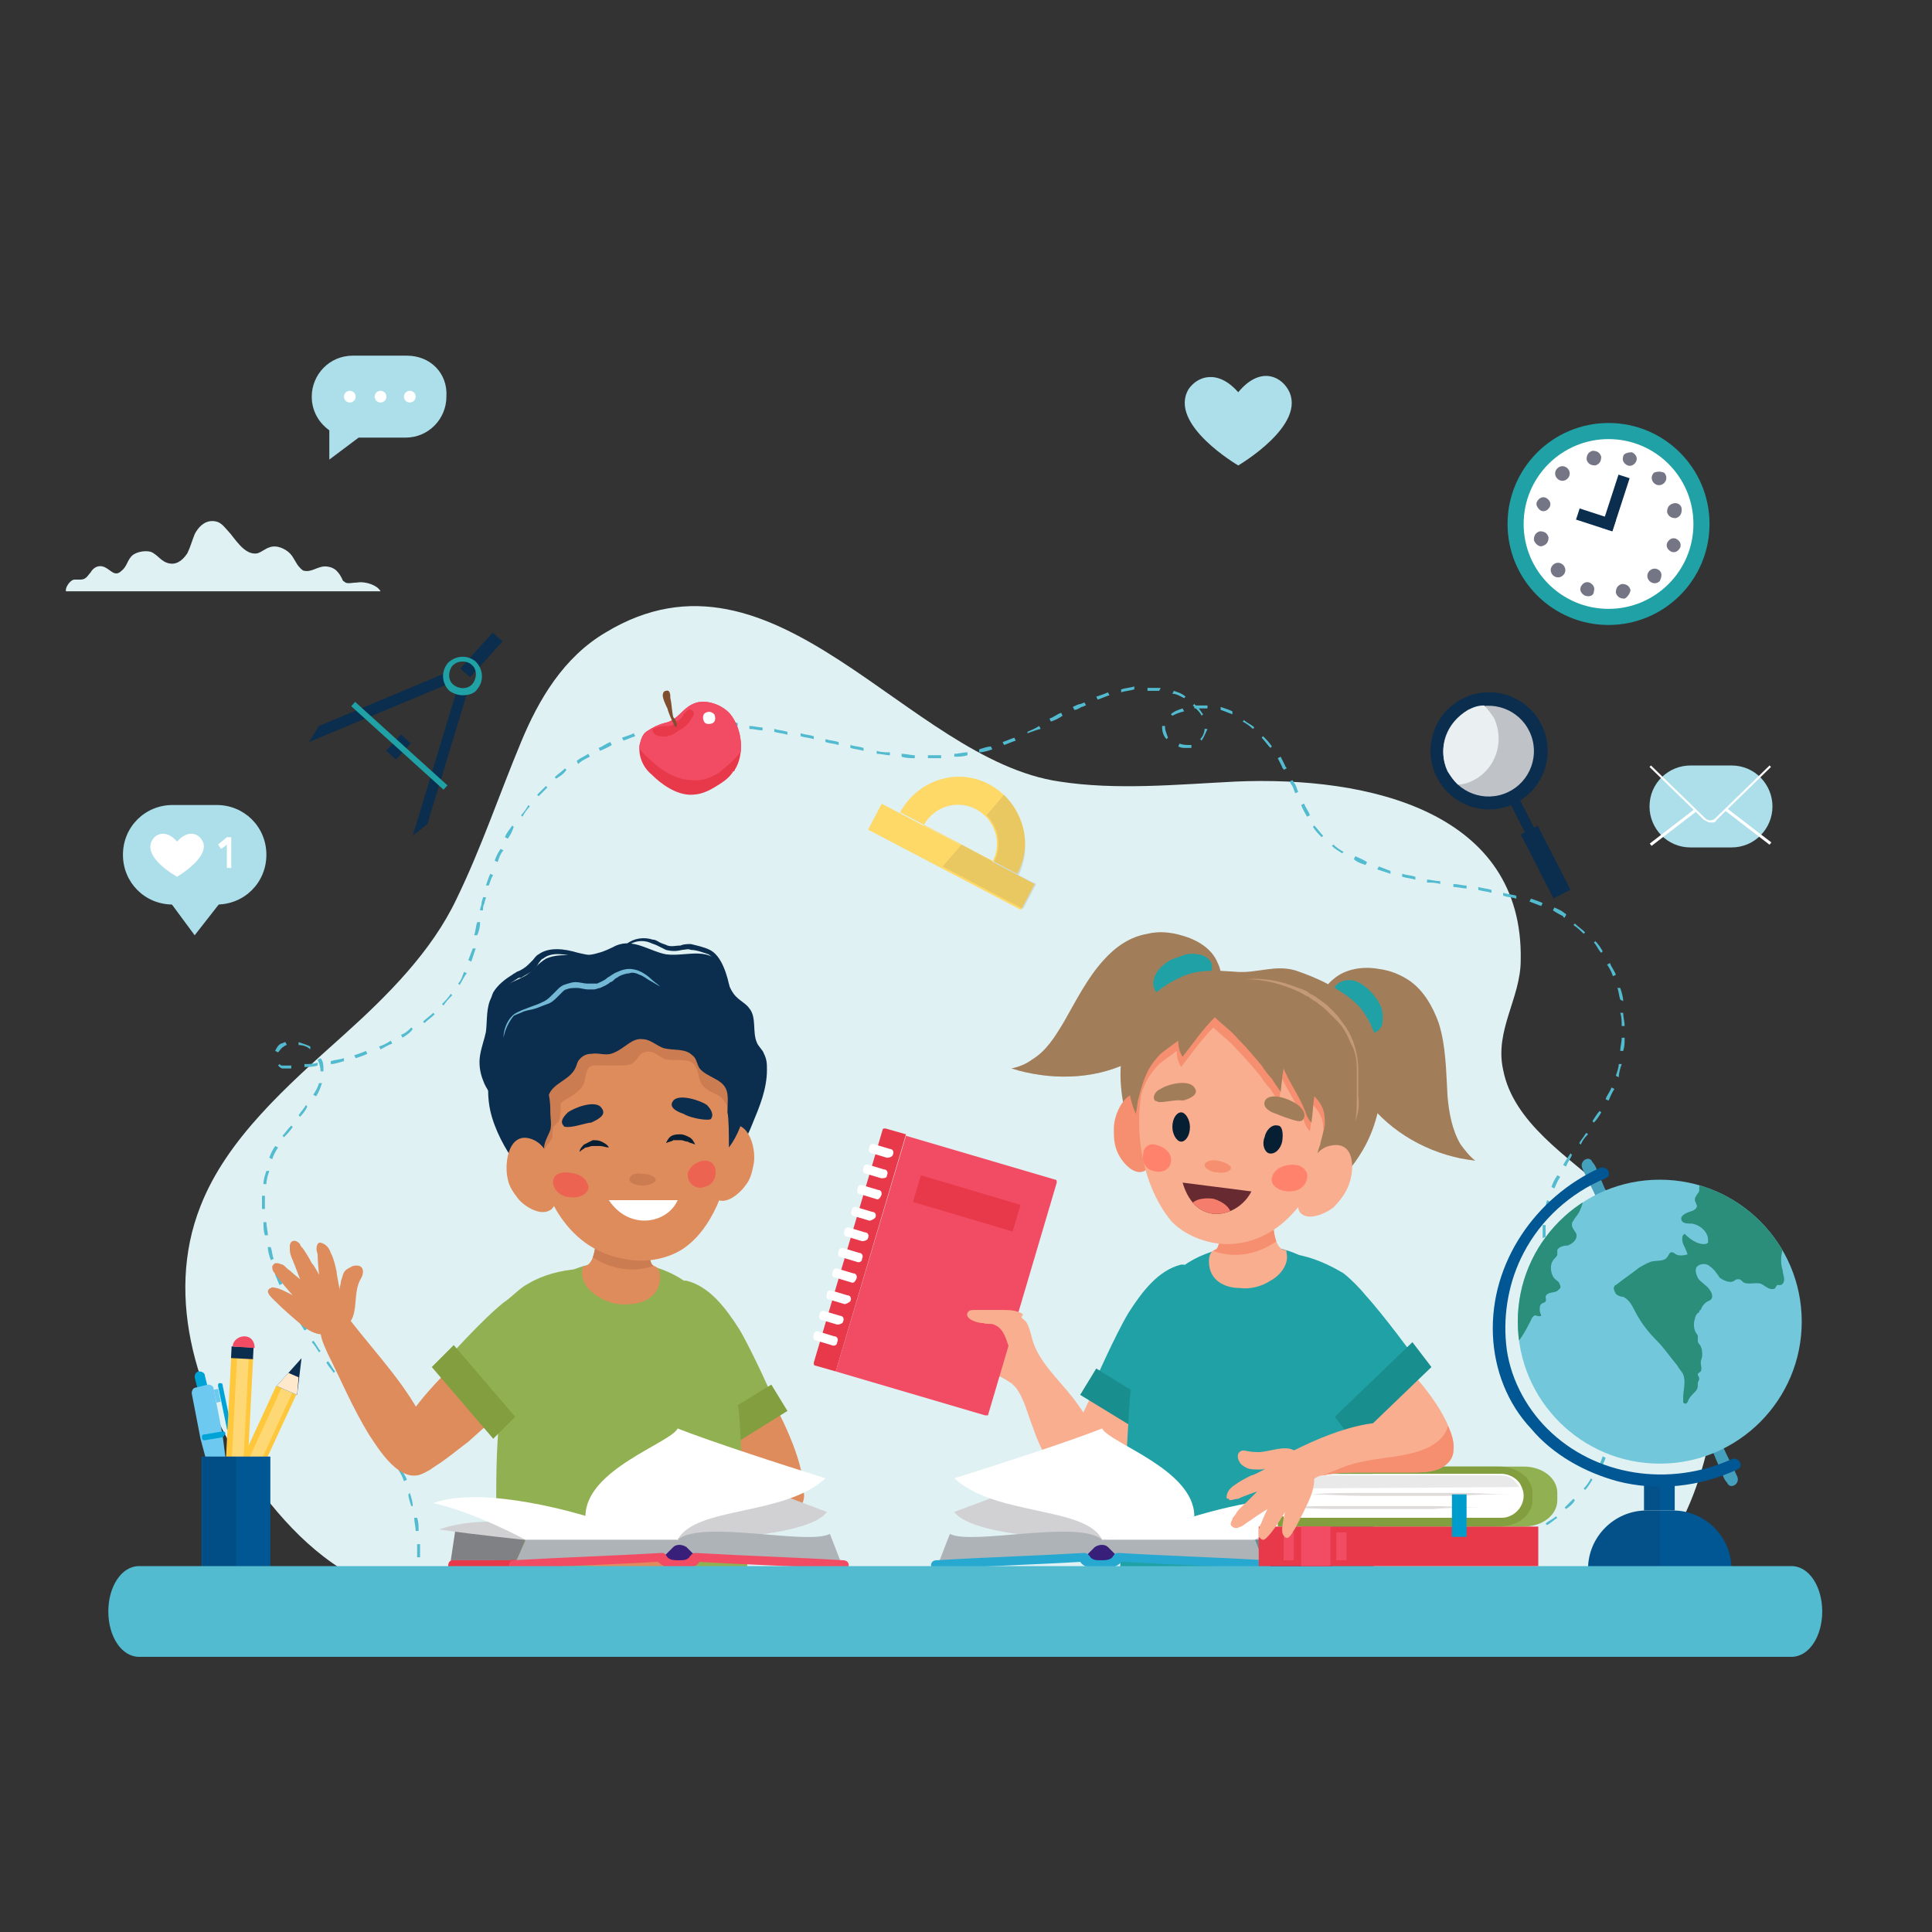 <svg xmlns="http://www.w3.org/2000/svg" xmlns:xlink="http://www.w3.org/1999/xlink" id="teamwork" x="0px" y="0px" viewBox="0 0 132 132" style="enable-background:new 0 0 132 132;" xml:space="preserve"><rect x="0" y="0" width="132" height="132" fill="#333333" stroke="none"/> <style type="text/css"> .st0{fill:#DFF1F3;} .st1{fill:#F9AE8F;} .st2{fill:#20A1A5;} .st3{fill:#198E8E;} .st4{clip-path:url(#SVGID_2_);} .st5{fill:#F58F70;} .st6{fill:#F24C64;} .st7{fill:#E8394A;} .st8{fill:#FFFFFF;} .st9{opacity:0.5;clip-path:url(#SVGID_4_);} .st10{fill:#A27D59;} .st11{opacity:0.5;clip-path:url(#SVGID_6_);} .st12{fill:#C49977;} .st13{fill:#061F33;} .st14{fill:#FF836C;} .st15{clip-path:url(#SVGID_8_);} .st16{fill:#F47D6C;} .st17{fill:#52BBD0;} .st18{fill:#DF8C5D;} .st19{fill:#91B051;} .st20{fill:#839E3F;} .st21{clip-path:url(#SVGID_10_);} .st22{fill:#CC7C51;} .st23{fill:#0B2D4E;} .st24{fill:#73B8D4;} .st25{fill:#ED6351;} .st26{fill:#005793;} .st27{opacity:0.1;} .st28{fill:#231F20;} .st29{fill:#45A0BE;} .st30{clip-path:url(#SVGID_12_);} .st31{fill:#2A8E7B;} .st32{fill:#D1D1D3;} .st33{fill:#808185;} .st34{fill:#AEB3B7;} .st35{fill:#381F7A;} .st36{fill:#26A8D1;} .st37{fill:#00A3D5;} .st38{fill:#6DC9F0;} .st39{fill:#FFC73C;} .st40{opacity:0.3;} .st41{fill:#FFE9CC;} .st42{fill:#51666F;} .st43{fill:#D8584E;} .st44{fill:none;} .st45{fill:#DFDBDA;} .st46{fill:#009DCC;} .st47{clip-path:url(#SVGID_14_);} .st48{fill:#ACDFEA;} .st49{fill:#FFD968;} .st50{fill:#7F4C26;} .st51{fill:#BFC2C7;} .st52{fill:#EAEFF2;} .st53{clip-path:url(#SVGID_16_);} .st54{fill:#824D2F;} .st55{fill:#757685;} </style> <g> <path class="st0" d="M97.4,109.6c1.8,0,3.5,0,5.3,0c3.7,0.1,7.2,0.1,9.9-2.5c2.3-2.3,3.4-5.4,4.1-8.3c1.4-6.3-1.9-12.8-6.9-17.4 c-2.7-2.4-6.4-4.7-7.1-8.3c-0.6-2.7,1.2-4.9,1.2-7.5c0.2-10.1-10.3-12.6-19.5-12.2c-4,0.2-8.1,0.6-12,0 c-10.4-1.5-19.4-17.2-31-10.2c-2.9,1.7-4.6,4.6-5.8,7.5c-1.5,3.6-2.7,7.2-4.4,10.7c-1.7,3.6-4.7,6.6-7.7,9.3 c-3.9,3.5-8,7.1-9.8,11.7c-2.5,6.3-0.2,13.5,3.9,19.2c2.3,3.1,5.2,6,9.2,7.2c4.1,1.3,8,0.1,12,0.4c5,0.5,10,0.4,15,0.3 c3.6-0.1,7.3,0.2,10.9,0.6c3.6,0.4,7.3,0.3,10.9,0.3C82.7,110.3,90,109.7,97.4,109.6z"></path> </g> <g> <g> <g> <path class="st1" d="M77.4,99.2c1.2-1.9,2.3-3.9,3.5-5.8c0.5-0.8,0.9-1.5,1.1-2.4c0.5-2-0.7-3.5-2.5-2.7 c-1.7,0.7-2.6,2.8-3.5,4.5c-1.2,2-2.7,4.8-3.1,7c-0.2,1,0,2.1,0.7,2.6c0.3,0.2,0.7,0.2,1.1,0.1c0.4-0.2,0.7-0.5,1-0.9 C76.3,100.8,76.9,100,77.4,99.2z"></path> </g> </g> <g> <g> <path class="st2" d="M74.7,94.6c0,0,5,3,5.5,3.3c0.1,0.1,1.7-2.7,1.9-2.9c0.3-0.5,0.7-1.1,0.9-1.7c0.2-0.5,0.2-1.1,0.1-1.7 c-0.1-1.2-0.3-2.4-0.8-3.5c-0.1-0.4-0.3-0.7-0.6-1c-0.2-0.2-0.4-0.4-0.7-0.6c0,0-0.1-0.1-0.1-0.1c-0.1,0-0.1,0-0.2,0 c-1.6,0.4-2.7,1.9-3.6,3.3C76.2,91.2,74.7,94.6,74.7,94.6z"></path> </g> </g> <g> <g> <polygon class="st3" points="73.8,95.3 74.9,93.5 80.4,96.9 79.2,98.6 "></polygon> </g> </g> <g> <g> <path class="st1" d="M94.3,97.8c-1.7-1.5-3.3-3.2-4.9-4.6c-0.6-0.6-1.3-1.2-1.7-2c-1-1.8-0.3-3.5,1.6-3.3c1.9,0.2,3.2,2,4.6,3.3 c1.7,1.6,3.9,3.8,4.9,5.9c0.5,1,0.6,2.1,0,2.7c-0.3,0.3-0.6,0.4-1.1,0.4c-0.4-0.1-0.8-0.3-1.2-0.6C95.8,99.1,95.1,98.5,94.3,97.8 z"></path> </g> </g> <g> <g> <path class="st2" d="M77.2,95.5c0.5-4.3,1.2-8.8,6-10.1c2.6-0.7,5.9-0.3,7.6,2c3,4.3,3,9.8,3,14.8c0,2.9,0.1,8.5,0.1,8.6 c-0.1,0.2-6.7,0.6-9.8,0.6c-1.2,0-2.4,0-3.5-0.2c-1.3-0.2-3.1-0.5-4.3-0.8C76.5,108.6,77.1,96.5,77.2,95.5z"></path> </g> </g> <g> <g> <path class="st2" d="M96.7,92.8c0,0-4.2,4-4.6,4.4c-0.1,0.1-2.3-2.3-2.4-2.5c-0.7-0.7-1.4-1.5-1.9-2.4c-0.5-1-0.9-2.1-0.7-3.2 c0.2-1.2,0.8-2.4,1.4-3.4c1.2,0.2,2.3,0.7,3.3,1.3c0.5,0.4,1.1,1,1.5,1.5C94.5,89.8,96.7,92.8,96.7,92.8z"></path> </g> </g> <g> <g> <polygon class="st3" points="97.8,93.4 96.5,91.7 91.2,96.8 92.5,98.5 "></polygon> </g> </g> <g> <defs> <path id="SVGID_1_" d="M82.6,86.2c0-0.4,0.1-0.7,0.4-0.8c0.3-0.1,0.3-0.6,0.3-0.9c0-0.5,0.1-1,0.1-1.4c0-0.6,0-1.2-0.1-1.7 c0.6-0.1,1.2-0.2,1.8-0.2c0.6,0,1.1,0,1.7,0c0,0,0.1,0,0.1,0c0,0,0,0.1,0,0.1c0.1,0.8,0,1.6,0.1,2.3c0,0.4,0.1,1.6,0.7,1.8 c0,0,0.1,0,0.1,0c0.1,0,0.1,0.1,0.1,0.2c0.2,0.8-0.5,1.6-1.1,1.9c-0.6,0.4-1.4,0.6-2.1,0.5C83.7,88,82.6,87.5,82.6,86.2z"></path> </defs> <use xlink:href="#SVGID_1_" style="overflow:visible;fill:#F9AE8F;"></use> <clipPath id="SVGID_2_"> <use xlink:href="#SVGID_1_" style="overflow:visible;"></use> </clipPath> <g class="st4"> <g> <path class="st5" d="M90.4,76.9c0-1.2-0.2-2.3-0.5-3.2c-1.4-3.9-6.5-4.9-9.6-2c-3.4,3.2-2,10.7,1.7,13.3c1,0.7,2.3,0.9,3.5,0.6 C89,84.7,90.5,80.5,90.4,76.9z"></path> </g> </g> </g> <g> <g> <path class="st1" d="M69.4,94.8c-0.1-0.1-0.2-0.2-0.3-0.3c-0.2-0.1-0.3-0.2-0.5-0.3c-1-0.5-2-1.2-2.4-2.2 c-0.2-0.5-0.2-1.1-0.2-1.7c0-0.2,0.1-0.5,0.3-0.6c0.2-0.1,0.4-0.2,0.6-0.2c0.7-0.1,1.5,0,2.2,0.2c0.4,0.1,0.7,0.3,1,0.6 c0.2,0.3,0.3,0.7,0.4,1.1c0.4,1.6,1.8,2.8,2.8,4.1c1.1,1.4,1.9,3,2.3,4.8c0.1,0.3,0.1,0.6,0.1,0.9c-0.1,0.6-0.7,1-1.3,1 c-0.6,0-1.2-0.2-1.6-0.6c-0.4-0.4-0.7-0.9-1-1.4c-0.5-0.9-0.9-1.7-1.2-2.6C70.2,96.6,70,95.6,69.4,94.8z"></path> </g> </g> <g> <g> <g> <path class="st6" d="M67.3,96.7l-10.2-3l4.8-16.1l10.2,3c0.1,0,0.1,0.1,0.1,0.2l-4.7,15.9C67.4,96.7,67.3,96.7,67.3,96.7z"></path> </g> </g> <g> <g> <path class="st7" d="M57.1,93.7l-1.4-0.4c-0.1,0-0.1-0.1-0.1-0.2l4.7-15.9c0-0.1,0.1-0.1,0.2-0.1l1.4,0.4L57.1,93.7z"></path> </g> </g> <g> <g> <g> <path class="st8" d="M60.6,79.1l-1-0.3c-0.2,0-0.3-0.2-0.2-0.4l0,0c0-0.2,0.2-0.3,0.4-0.2l1,0.3c0.2,0,0.3,0.2,0.2,0.4l0,0 C61,79,60.8,79.1,60.6,79.1z"></path> </g> </g> <g> <g> <path class="st8" d="M60.2,80.5l-1-0.3c-0.2,0-0.3-0.2-0.2-0.4l0,0c0-0.2,0.2-0.3,0.4-0.2l1,0.3c0.2,0,0.3,0.2,0.2,0.4l0,0 C60.6,80.5,60.4,80.5,60.2,80.5z"></path> </g> </g> <g> <g> <path class="st8" d="M59.8,81.9l-1-0.3c-0.2,0-0.3-0.2-0.2-0.4l0,0c0-0.2,0.2-0.3,0.4-0.2l1,0.3c0.2,0,0.3,0.2,0.2,0.4l0,0 C60.1,81.9,60,82,59.8,81.9z"></path> </g> </g> <g> <g> <path class="st8" d="M59.4,83.4l-1-0.3c-0.2,0-0.3-0.2-0.2-0.4l0,0c0-0.2,0.2-0.3,0.4-0.2l1,0.3c0.2,0,0.3,0.2,0.2,0.4l0,0 C59.7,83.3,59.5,83.4,59.4,83.4z"></path> </g> </g> <g> <g> <path class="st8" d="M58.9,84.8l-1-0.3c-0.2,0-0.3-0.2-0.2-0.4l0,0c0-0.2,0.2-0.3,0.4-0.2l1,0.3c0.2,0,0.3,0.2,0.2,0.4v0 C59.3,84.7,59.1,84.8,58.9,84.8z"></path> </g> </g> <g> <g> <path class="st8" d="M58.5,86.2l-1-0.3c-0.2,0-0.3-0.2-0.2-0.4v0c0-0.2,0.2-0.3,0.4-0.2l1,0.3c0.2,0,0.3,0.2,0.2,0.4l0,0 C58.9,86.2,58.7,86.3,58.5,86.2z"></path> </g> </g> <g> <g> <path class="st8" d="M58.1,87.6l-1-0.3c-0.2,0-0.3-0.2-0.2-0.4l0,0c0-0.2,0.2-0.3,0.4-0.2l1,0.3c0.2,0,0.3,0.2,0.2,0.4l0,0 C58.4,87.6,58.3,87.7,58.1,87.6z"></path> </g> </g> <g> <g> <path class="st8" d="M57.7,89.1l-1-0.3c-0.2,0-0.3-0.2-0.2-0.4h0c0-0.2,0.2-0.3,0.4-0.2l1,0.3c0.2,0,0.3,0.2,0.2,0.4h0 C58,89,57.8,89.1,57.7,89.1z"></path> </g> </g> <g> <g> <path class="st8" d="M57.2,90.5l-1-0.3c-0.2,0-0.3-0.2-0.2-0.4l0,0c0-0.2,0.2-0.3,0.4-0.2l1,0.3c0.2,0,0.3,0.2,0.2,0.4l0,0 C57.6,90.4,57.4,90.5,57.2,90.5z"></path> </g> </g> <g> <g> <path class="st8" d="M56.8,91.9l-1-0.3c-0.2,0-0.3-0.2-0.2-0.4l0,0c0-0.2,0.2-0.3,0.4-0.2l1,0.3c0.2,0,0.3,0.2,0.2,0.4v0 C57.2,91.9,57,92,56.8,91.9z"></path> </g> </g> </g> <g> <g> <rect x="62.5" y="81.2" transform="matrix(0.959 0.285 -0.285 0.959 26.121 -15.386)" class="st7" width="7.1" height="1.9"></rect> </g> </g> </g> <g> <g> <path class="st1" d="M69.9,90.3c0.4,0.6,0.5,1.2,0.4,1.8c-0.1,0.3-0.2,1.1-0.6,1.1c-0.1,0-0.1,0-0.1-0.1 c-0.9-0.6-0.6-2.2-1.7-2.6c-0.2-0.1-0.5,0-0.7-0.1c-0.3,0-0.6-0.1-0.8-0.2c-0.2-0.1-0.4-0.3-0.3-0.5c0.1-0.2,0.3-0.2,0.5-0.2 c0.6,0,1.2,0,1.8,0c0.5,0,1.1,0,1.5,0.3C69.7,90.1,69.8,90.2,69.9,90.3z"></path> </g> </g> <g> <defs> <path id="SVGID_3_" d="M90.1,70c-0.2-1.1,0.1-2.4,1-3.1c0.8-0.7,2-0.9,3.1-0.7c0.8,0.1,1.5,0.4,2.1,0.8c1,0.7,1.6,1.8,2,2.9 c0.5,1.6,0.5,3.3,0.6,5c0.1,1.1,0.3,2.3,0.9,3.3c0.3,0.4,0.6,0.8,1,1.1c-2.7-0.3-5.3-1.6-7.1-3.7c-0.7-0.8-1-1.8-1.7-2.5 c-0.8-0.8-1.5-1.5-1.8-2.6C90.1,70.3,90.1,70.2,90.1,70z"></path> </defs> <use xlink:href="#SVGID_3_" style="overflow:visible;fill:#A27D59;"></use> <clipPath id="SVGID_4_"> <use xlink:href="#SVGID_3_" style="overflow:visible;"></use> </clipPath> <g class="st9"> <g> <path class="st10" d="M91.2,70.9C91,70,90.9,69.3,91,68.4c0-0.3,0.1-0.7,0.2-1c0.2-0.4,0.7-0.6,1.2-0.7c0.5,0,0.9,0.1,1.3,0.4 c1.8,1,2.1,2.9,2.5,4.7c0.4,1.9,0.6,4,1.8,5.7c1,1.3,2.6,2.1,4.1,2.8c-2.2,0-4.7,0-6.5-1.3c-1.2-0.9-2-2.3-2.8-3.5 c-0.9-1.3-1.4-2.9-1.7-4.5C91.2,71,91.2,70.9,91.2,70.9z"></path> </g> </g> </g> <g> <g> <path class="st2" d="M94.4,68.9c0.1,0.4,0.1,0.9,0,1.2c-0.4,0.8-1.5,0.6-2.2,0.3c-1-0.4-1.5-1.6-1.2-2.6c0.1-0.2,0.2-0.4,0.3-0.5 c0.3-0.3,0.8-0.4,1.2-0.3c0.4,0.1,0.8,0.4,1.1,0.7C93.9,68,94.2,68.4,94.4,68.9C94.4,68.9,94.4,68.9,94.4,68.9z"></path> </g> </g> <g> <defs> <path id="SVGID_5_" d="M82.8,69c0.6-0.9,0.9-2.2,0.4-3.2c-0.4-1-1.4-1.6-2.5-1.9c-0.7-0.2-1.5-0.3-2.3-0.1 c-1.2,0.2-2.2,0.9-3,1.8c-1.1,1.2-1.9,2.8-2.7,4.2c-0.6,1-1.2,2-2.2,2.6c-0.4,0.3-0.9,0.5-1.4,0.6c2.6,0.8,5.5,0.8,8-0.4 c0.9-0.4,1.7-1.2,2.6-1.6c1-0.4,2-0.7,2.8-1.6C82.6,69.2,82.7,69.1,82.8,69z"></path> </defs> <use xlink:href="#SVGID_5_" style="overflow:visible;fill:#A27D59;"></use> <clipPath id="SVGID_6_"> <use xlink:href="#SVGID_5_" style="overflow:visible;"></use> </clipPath> <g class="st11"> <g> <path class="st10" d="M81.4,69.2c0.5-0.7,0.9-1.3,1.2-2.1c0.1-0.3,0.2-0.6,0.2-1c0-0.5-0.4-0.9-0.8-1.1 c-0.4-0.2-0.9-0.3-1.4-0.2c-2.1,0.1-3.1,1.7-4.3,3.2c-1.2,1.6-2.2,3.4-4,4.4c-1.5,0.8-3.3,0.8-4.9,0.8c2,1,4.2,2,6.4,1.5 c1.5-0.3,2.7-1.2,4-2c1.3-0.8,2.5-2,3.4-3.3C81.3,69.4,81.4,69.3,81.4,69.2z"></path> </g> </g> </g> <g> <g> <path class="st2" d="M79.3,66.1c-0.3,0.3-0.5,0.7-0.5,1.1c0,0.9,1.1,1.2,1.8,1.2c1.1,0,2-0.8,2.2-1.9c0-0.2,0-0.4,0-0.6 c-0.1-0.4-0.6-0.7-1-0.7c-0.4-0.1-0.9,0-1.3,0.2C80.1,65.5,79.7,65.7,79.3,66.1C79.3,66.1,79.3,66.1,79.3,66.1z"></path> </g> </g> <g> <g> <path class="st10" d="M82.3,82.5c-0.4-0.1-0.8-0.2-1.2-0.3c-1.1-0.4-1.9-1.2-2.5-2.2c-2-3.1-3-7.7-0.8-10.9 c0.7-1,1.7-1.8,2.8-2.3c1.2-0.6,2.5-0.5,3.9-0.4c1.4,0.1,2.6-0.5,4-0.1c1.5,0.5,3.2,1.3,4.3,2.4c1,1.1,1.5,2.8,1.6,4.2 c0.1,2-0.3,4-1.3,5.7c-1.3,2.2-3.1,3.6-5.6,4c-1.4,0.2-2.8,0.2-4.2,0C82.9,82.6,82.6,82.5,82.3,82.5z"></path> </g> </g> <g> <g> <path class="st5" d="M78.6,75.1c-1.4-1.3-2.5,0.8-2.5,2c0,0.5,0,1,0.2,1.5c0.2,0.6,1.1,1.8,1.9,1.4c0.4-0.2,0.5-0.6,0.6-1 C79.2,77.9,79.6,76,78.6,75.1z"></path> </g> </g> <g> <g> <path class="st1" d="M91,77.6c0.3-1.3,0.4-2.5,0.3-3.6c-0.4-4.6-5.7-7.1-9.8-4.9C77,71.6,76.8,79.5,80,83.4 c0.9,1,2.5,1.6,3.8,1.6C87.6,85,90,81.5,91,77.6z"></path> </g> </g> <g> <g> <path class="st5" d="M89.1,76.6c0.1,0.3,0.2,0.5,0.4,0.7c0.1-0.6,0.1-1.2,0.2-1.8c0.4,0.4,0.7,0.9,0.7,1.5 c0.1,0.6-0.2,1.2-0.3,1.8c-0.2,0.5-0.3,1.1-0.5,1.6c-0.4,1.2,0.4,0.9,1.2,0.3c0.4-0.3,0.5-0.6,0.8-1.1c0.5-0.8,1-1.6,1.3-2.5 c0.2-0.7,0.3-1.2,0.4-2c0.1-1,0.6-1.8,0.3-2.7c-0.2-0.9-1-1.6-1.7-2.1c-1.5-1.3-3.4-2.2-5.4-2.6c-1-0.2-2-0.1-3-0.1 c-0.6,0-1.2,0-1.8,0.2c-0.6,0.2-1.3,0.5-1.9,0.8c-0.8,0.4-1.1,0.6-1.5,1.4c-0.1,0.2-0.7,0.7-0.7,0.9c-0.3,1-0.2,1.6-0.3,2.6 c-0.1,1-0.2,1.8,0.3,2.7c0.1-0.4,0-0.1,0.1-0.5c0.3-1.2,0.6-2.1,1.5-3c0.1-0.1,1.2-0.9,1.2-0.9c0,0.4,0.1,0.8,0.3,1.1 c0.7-0.9,1.4-1.9,2.2-2.7c0.5,0.5,1.1,0.9,1.6,1.5c0.6,0.6,1.1,1.2,1.6,1.8c0.2,0.3,0.4,0.6,0.7,0.9c0.1,0.2,0.6,0.9,0.6,0.9 s0.1-1.1,0.2-1.6C88.1,74.7,88.7,75.6,89.1,76.6C89.1,76.6,89.1,76.6,89.1,76.6z"></path> </g> </g> <g> <g> <path class="st10" d="M89.2,76c0.1,0.3,0.2,0.5,0.4,0.7c0.1-0.6,0.1-1.2,0.2-1.8c0.4,0.4,0.7,0.9,0.7,1.5 c0.1,0.6-0.2,1.2-0.3,1.8c-0.2,0.5-0.3,1.1-0.5,1.6c-0.4,1.2,0.9,1.6,1.8,0.9c0.4-0.3,0.7-0.7,0.9-1.2c0.5-0.8,0.8-1.7,1.1-2.6 c0.2-0.7,0.2-1.4,0.3-2.2c0.1-1,0.2-2.1-0.1-3.1c-0.2-0.9-1-1.6-1.7-2.1c-1.5-1.3-3.4-2.2-5.4-2.6c-1-0.2-2-0.1-3-0.1 c-0.6,0-1.2,0-1.8,0.2c-0.6,0.2-1.3,0.5-1.9,0.8c-0.8,0.4-1.5,0.8-1.9,1.5c-0.1,0.2-0.2,0.5-0.3,0.8c-0.3,1-0.5,2-0.6,3 c-0.1,1,0.1,2.1,0.5,3c0.1-0.4,0.1-0.8,0.2-1.1c0.3-1.2,0.6-2.1,1.5-3c0.1-0.1,1.2-0.9,1.2-0.9c0,0.4,0.1,0.8,0.3,1.1 c0.7-0.9,1.4-1.9,2.2-2.7c0.5,0.5,1.1,0.9,1.6,1.5c0.6,0.6,1.1,1.2,1.6,1.8c0.2,0.3,0.4,0.6,0.7,0.9c0.1,0.2,0.6,0.9,0.6,0.9 s0.1-1.1,0.2-1.6C88.1,74,88.8,74.9,89.2,76C89.2,76,89.2,76,89.2,76z"></path> </g> </g> <g> <g> <path class="st1" d="M90.8,78.3c1.9-0.5,1.8,1.9,1.2,3c-0.2,0.4-0.5,0.8-0.9,1.2c-0.5,0.4-1.8,1-2.3,0.3 c-0.2-0.3-0.1-0.8-0.1-1.2C89,80.5,89.6,78.6,90.8,78.3z"></path> </g> </g> <g> <g> <path class="st12" d="M92.6,76.6c0.1-0.6,0.1-1.2,0.1-1.8c0-0.6,0-1.2,0-1.8c0-0.6-0.1-1.2-0.4-1.7c-0.2-0.5-0.5-1.1-0.9-1.5 c-0.2-0.2-0.4-0.4-0.6-0.6c-0.2-0.2-0.4-0.4-0.7-0.6c-0.2-0.2-0.5-0.3-0.7-0.5c-0.3-0.1-0.5-0.3-0.8-0.4 c-1.1-0.5-2.3-0.8-3.5-0.8c1.2-0.1,2.4,0.1,3.6,0.6c0.3,0.1,0.6,0.2,0.8,0.4c0.3,0.1,0.5,0.3,0.8,0.5c0.3,0.2,0.5,0.4,0.7,0.6 c0.2,0.2,0.4,0.4,0.6,0.7c0.4,0.5,0.7,1,0.9,1.6c0.2,0.6,0.3,1.2,0.3,1.8c0,0.6,0,1.2,0,1.8C92.9,75.5,92.8,76.1,92.6,76.6z"></path> </g> </g> <g> <g> <g> <path class="st10" d="M88.7,76.6c0.1,0,0.3,0,0.3-0.1c0.3-0.3,0-0.7-0.2-0.9c-0.4-0.4-1.8-1-2.3-0.5c-0.4,0.5,0.3,0.9,0.7,1 C87.4,76.2,88.2,76.5,88.7,76.6z"></path> </g> </g> <g> <g> <path class="st10" d="M79.2,75.3c-0.1,0-0.2-0.1-0.3-0.1c-0.2-0.3,0.1-0.7,0.4-0.8c0.4-0.3,1.9-0.7,2.3-0.1 c0.4,0.5-0.4,0.8-0.8,0.9C80.5,75.1,79.7,75.3,79.2,75.3z"></path> </g> </g> <g> <g> <path class="st13" d="M87.6,78c-0.1,0.5-0.5,0.9-0.9,0.8c-0.3-0.1-0.5-0.6-0.3-1.1c0.1-0.5,0.5-0.9,0.9-0.8 C87.6,76.9,87.7,77.4,87.6,78z"></path> </g> </g> <g> <g> <path class="st13" d="M81.3,77c0,0.6-0.3,1-0.6,1c-0.3,0-0.6-0.5-0.6-1c0-0.6,0.3-1,0.6-1C81,76,81.3,76.5,81.3,77z"></path> </g> </g> <g> <g> <path class="st5" d="M84.1,79.8c0,0.2-0.4,0.4-0.9,0.3c-0.5,0-0.9-0.3-0.9-0.5c0-0.2,0.4-0.4,0.9-0.3 C83.7,79.4,84.1,79.6,84.1,79.8z"></path> </g> </g> <g> <g> <path class="st14" d="M88.1,81.4c0.6,0,1.1-0.3,1.2-0.9c0.1-0.4-0.2-0.8-0.7-0.9c-0.6-0.1-1.3,0.1-1.6,0.6 C86.6,80.9,87.3,81.4,88.1,81.4z"></path> </g> </g> <g> <g> <path class="st14" d="M78.8,80c-0.5-0.1-0.8-0.6-0.7-1.1c0-0.5,0.4-0.8,0.8-0.7c0.5,0.1,1,0.4,1.1,0.9 C80.1,79.9,79.4,80.2,78.8,80z"></path> </g> </g> <g> <defs> <path id="SVGID_7_" d="M85.5,81.4c-0.9,1.8-3.8,2.5-4.7-0.6L85.5,81.4z"></path> </defs> <use xlink:href="#SVGID_7_" style="overflow:visible;fill:#672A30;"></use> <clipPath id="SVGID_8_"> <use xlink:href="#SVGID_7_" style="overflow:visible;"></use> </clipPath> <g class="st15"> <g> <path class="st16" d="M84.1,83.1c-0.1,0.5-0.8,0.7-1.6,0.6s-1.3-0.7-1.2-1.2s0.8-0.7,1.6-0.6C83.6,82.1,84.2,82.6,84.1,83.1z"></path> </g> </g> </g> </g> </g> <g> <path class="st17" d="M28.7,109.9l-0.2,0c0-0.3,0-0.6,0-0.9l0.2,0C28.7,109.3,28.7,109.6,28.7,109.9z M28.7,108.1l-0.2,0 c0-0.2,0-0.4,0-0.6c0-0.1,0-0.2,0-0.3l0.2,0c0,0.1,0,0.2,0,0.3C28.7,107.7,28.7,107.9,28.7,108.1z M28.5,106.4c0-0.3,0-0.6,0-0.9 l0.2,0c0,0.3,0,0.6,0,0.9L28.5,106.4z M104.4,105.1l-0.1-0.2c0.2-0.1,0.4-0.2,0.6-0.3l0.1,0.1C104.7,104.8,104.5,105,104.4,105.1z M28.4,104.6c0-0.3-0.1-0.6-0.1-0.9l0.2,0c0.1,0.3,0.1,0.6,0.1,0.9L28.4,104.6z M105.7,104.2l-0.1-0.1c0.2-0.2,0.5-0.3,0.7-0.5 l0.1,0.1C106.1,103.9,105.9,104.1,105.7,104.2z M107,103.1l-0.1-0.1c0.2-0.2,0.4-0.4,0.6-0.6l0.1,0.1 C107.5,102.7,107.3,102.9,107,103.1z M28.1,102.9c-0.1-0.3-0.2-0.6-0.2-0.8L28,102c0.1,0.3,0.2,0.6,0.2,0.9L28.1,102.9z M108.3,101.8l-0.1-0.1c0.2-0.2,0.4-0.5,0.5-0.7l0.1,0.1C108.6,101.4,108.5,101.6,108.3,101.8z M27.6,101.2 c-0.1-0.3-0.2-0.5-0.4-0.8l0.2-0.1c0.1,0.3,0.3,0.5,0.4,0.8L27.6,101.2z M109.3,100.4l-0.2-0.1c0.2-0.2,0.3-0.5,0.4-0.8l0.2,0.1 C109.6,99.9,109.5,100.1,109.3,100.4z M26.8,99.6c-0.1-0.2-0.3-0.5-0.4-0.8l0.2-0.1c0.2,0.3,0.3,0.5,0.4,0.8L26.8,99.6z M110.1,98.8l-0.2-0.1c0.1-0.3,0.2-0.5,0.3-0.8l0.2,0.1C110.3,98.2,110.2,98.5,110.1,98.8z M25.9,98.1c-0.2-0.2-0.3-0.5-0.5-0.7 l0.1-0.1c0.2,0.3,0.3,0.5,0.5,0.7L25.9,98.1z M110.7,97.1l-0.2,0c0-0.2,0.1-0.4,0.1-0.6c0-0.1,0-0.2,0-0.3l0.2,0c0,0.1,0,0.2,0,0.3 C110.7,96.7,110.7,96.9,110.7,97.1z M24.9,96.7c-0.2-0.2-0.3-0.5-0.5-0.7l0.1-0.1c0.2,0.3,0.4,0.5,0.5,0.7L24.9,96.7z M110.9,95.3 l-0.2,0c0-0.1,0-0.2,0-0.3c0-0.2,0-0.4,0-0.5l0.2,0c0,0.2,0,0.4,0,0.5C110.9,95.1,110.9,95.2,110.9,95.3z M23.9,95.2l-0.5-0.7 l0.1-0.1l0.5,0.7L23.9,95.2z M22.8,93.8c-0.2-0.3-0.4-0.5-0.5-0.7l0.1-0.1c0.2,0.2,0.3,0.5,0.5,0.7L22.8,93.8z M110.6,93.6 c0-0.3-0.1-0.6-0.2-0.9l0.2,0c0.1,0.3,0.1,0.6,0.2,0.9L110.6,93.6z M21.8,92.4c-0.2-0.3-0.3-0.5-0.5-0.7l0.1-0.1 c0.2,0.2,0.3,0.5,0.5,0.7L21.8,92.4z M110.2,91.9c-0.1-0.3-0.2-0.6-0.3-0.8l0.2-0.1c0.1,0.3,0.2,0.6,0.3,0.8L110.2,91.9z M20.8,90.9c-0.2-0.3-0.3-0.5-0.5-0.8l0.2-0.1c0.1,0.2,0.3,0.5,0.5,0.8L20.8,90.9z M109.5,90.3c-0.1-0.3-0.3-0.5-0.4-0.8l0.1-0.1 c0.2,0.3,0.3,0.5,0.4,0.8L109.5,90.3z M19.9,89.4c-0.1-0.3-0.3-0.5-0.4-0.8l0.2-0.1c0.1,0.3,0.3,0.5,0.4,0.8L19.9,89.4z M108.6,88.8c-0.2-0.2-0.4-0.5-0.5-0.7l0.1-0.1c0.2,0.2,0.4,0.5,0.5,0.7L108.6,88.8z M19.1,87.8c-0.1-0.2-0.2-0.5-0.3-0.7 c0,0,0-0.1,0-0.1l0.2-0.1c0,0,0,0.1,0,0.1c0.1,0.2,0.2,0.5,0.3,0.7L19.1,87.8z M107.5,87.5c-0.1-0.1-0.2-0.2-0.3-0.3 c-0.1-0.1-0.2-0.2-0.3-0.3l0.1-0.1l0.1-0.1l-0.1,0.1l0.1-0.1c0.1,0.1,0.2,0.2,0.3,0.3c0.1,0.1,0.2,0.2,0.3,0.3L107.5,87.5z M106.2,86.2c-0.2-0.3-0.4-0.5-0.5-0.7l0.2-0.1c0.1,0.2,0.3,0.4,0.5,0.7L106.2,86.2z M18.5,86.1c-0.1-0.3-0.2-0.6-0.2-0.9l0.2,0 c0.1,0.3,0.1,0.6,0.2,0.8L18.5,86.1z M105.4,84.6c0-0.1,0-0.3,0-0.4c0-0.1,0-0.2,0-0.4c0,0,0-0.1,0-0.1l0.2,0c0,0,0,0.1,0,0.1 c0,0.1,0,0.2,0,0.3c0,0.1,0,0.3,0,0.4L105.4,84.6z M18.1,84.4C18,84.1,18,83.8,18,83.5l0.2,0c0,0.3,0.1,0.6,0.1,0.9L18.1,84.4z M105.7,82.9l-0.2,0c0.1-0.3,0.1-0.6,0.2-0.9l0.2,0.1C105.8,82.3,105.7,82.6,105.7,82.9z M17.9,82.6c0-0.1,0-0.2,0-0.3 c0-0.2,0-0.4,0-0.6l0.2,0c0,0.2,0,0.4,0,0.6c0,0.1,0,0.2,0,0.3L17.9,82.6z M106.2,81.2l-0.2-0.1c0.1-0.3,0.2-0.5,0.4-0.8l0.2,0.1 C106.4,80.7,106.3,81,106.2,81.2z M18.2,80.9l-0.2,0c0-0.3,0.1-0.6,0.2-0.9l0.2,0C18.3,80.3,18.2,80.6,18.2,80.9z M107,79.7 l-0.2-0.1c0.1-0.2,0.3-0.5,0.5-0.8l0.1,0.1C107.3,79.2,107.1,79.4,107,79.7z M18.6,79.2l-0.2-0.1c0.1-0.3,0.2-0.5,0.4-0.8l0.2,0.1 C18.8,78.7,18.7,78.9,18.6,79.2z M108,78.2l-0.1-0.1c0.1-0.2,0.3-0.4,0.4-0.6l0.1-0.1l0.1,0.1l-0.1,0.1 C108.2,77.8,108.1,78,108,78.2z M19.4,77.7l-0.1-0.1c0.2-0.2,0.3-0.4,0.6-0.7L20,77C19.8,77.3,19.6,77.5,19.4,77.7z M108.9,76.7 l-0.1-0.1c0.2-0.3,0.3-0.5,0.5-0.7l0.1,0.1C109.3,76.2,109.1,76.5,108.9,76.7z M20.5,76.3l-0.1-0.1c0.2-0.3,0.4-0.5,0.5-0.7 l0.1,0.1C20.9,75.8,20.8,76,20.5,76.3z M109.9,75.2l-0.2-0.1c0.1-0.3,0.3-0.5,0.4-0.8l0.2,0.1C110.1,74.7,110,75,109.9,75.2z M21.6,74.9l-0.2-0.1c0.2-0.3,0.3-0.5,0.4-0.8L22,74C21.9,74.3,21.8,74.6,21.6,74.9z M110.6,73.6l-0.2-0.1c0.1-0.3,0.2-0.6,0.2-0.8 l0.2,0C110.7,73,110.6,73.3,110.6,73.6z M22.1,73.2l-0.2,0l0,0c0-0.3-0.1-0.6-0.2-0.8l0.2-0.1C22.1,72.5,22.1,72.8,22.1,73.2 L22.1,73.2z M19.8,73c-0.2,0-0.3,0-0.5,0l0,0l0,0c-0.1,0-0.2-0.1-0.3-0.2l0.1-0.1c0.1,0.1,0.1,0.1,0.2,0.1c0.2,0,0.4,0,0.6,0l0,0.2 C19.9,73,19.8,73,19.8,73z M20.8,72.9l0-0.2c0.3,0,0.6,0,0.9-0.1l0,0.2C21.4,72.9,21.1,72.9,20.8,72.9z M22.6,72.7l0-0.2 c0.3-0.1,0.6-0.1,0.9-0.2l0,0.2C23.1,72.6,22.9,72.7,22.6,72.7z M24.3,72.3l-0.1-0.2c0.3-0.1,0.6-0.2,0.8-0.3l0.1,0.2 C24.9,72.1,24.6,72.2,24.3,72.3z M19,71.9l-0.2-0.1c0.1-0.2,0.2-0.4,0.4-0.5c0.1,0,0.2-0.1,0.3-0.1l0.1,0.2c-0.1,0-0.2,0.1-0.2,0.1 C19.2,71.6,19.1,71.8,19,71.9z M110.9,71.8l-0.2,0c0-0.3,0.1-0.6,0.1-0.9l0.2,0C111,71.3,111,71.5,110.9,71.8z M21.2,71.7 c-0.2-0.2-0.5-0.3-0.8-0.3l0-0.2c0.3,0.1,0.6,0.2,0.8,0.3L21.2,71.7z M26,71.7l-0.1-0.2c0.3-0.1,0.5-0.2,0.8-0.4l0.1,0.2 C26.5,71.4,26.2,71.6,26,71.7z M27.5,70.9l-0.1-0.2c0.3-0.1,0.5-0.3,0.7-0.5l0.1,0.1C28,70.6,27.8,70.7,27.5,70.9z M110.8,70.1 c0-0.3,0-0.6-0.1-0.9l0.2,0c0,0.3,0.1,0.6,0.1,0.9L110.8,70.1z M29,69.9l-0.1-0.1c0.2-0.2,0.5-0.4,0.7-0.6l0.1,0.1 C29.5,69.5,29.2,69.7,29,69.9z M30.3,68.7l-0.1-0.1c0.2-0.2,0.4-0.4,0.6-0.7l0.1,0.1C30.7,68.2,30.5,68.4,30.3,68.7z M110.7,68.3 c-0.1-0.3-0.1-0.6-0.2-0.8l0.2,0c0.1,0.3,0.2,0.6,0.2,0.9L110.7,68.3z M31.4,67.3l-0.1-0.1c0.2-0.2,0.3-0.5,0.4-0.8l0.2,0.1 C31.7,66.7,31.6,67,31.4,67.3z M110.2,66.7c-0.1-0.3-0.2-0.5-0.4-0.8l0.2-0.1c0.1,0.3,0.3,0.5,0.4,0.8L110.2,66.7z M32.2,65.7 L32,65.6c0.1-0.3,0.2-0.5,0.3-0.8l0.2,0C32.4,65.1,32.3,65.4,32.2,65.7z M109.4,65.1c-0.2-0.2-0.3-0.5-0.5-0.7l0.1-0.1 c0.2,0.2,0.4,0.5,0.5,0.7L109.4,65.1z M32.6,63.9l-0.2,0c0.1-0.3,0.1-0.6,0.2-0.9l0.2,0C32.8,63.4,32.7,63.7,32.6,63.9z M108.2,63.8c-0.2-0.2-0.4-0.4-0.7-0.6l0.1-0.1c0.2,0.2,0.5,0.4,0.7,0.6L108.2,63.8z M106.9,62.7c0,0-0.1,0-0.1-0.1 c-0.2-0.1-0.4-0.2-0.7-0.4l0.1-0.2c0.2,0.1,0.5,0.2,0.7,0.4c0,0,0.1,0,0.1,0.1L106.9,62.7z M33,62.2l-0.2,0c0-0.2,0.1-0.3,0.1-0.5 c0-0.1,0.1-0.3,0.1-0.4l0.2,0c0,0.1-0.1,0.3-0.1,0.4C33,61.9,33,62,33,62.2z M105.3,61.9c-0.3-0.1-0.5-0.2-0.8-0.3l0.1-0.2 c0.3,0.1,0.6,0.2,0.8,0.3L105.3,61.9z M103.6,61.4c-0.3-0.1-0.6-0.1-0.9-0.2l0-0.2c0.3,0.1,0.6,0.1,0.9,0.2L103.6,61.4z M101.9,61 c-0.3-0.1-0.6-0.1-0.9-0.2l0-0.2c0.3,0.1,0.6,0.1,0.9,0.2L101.9,61z M100.2,60.7c-0.3,0-0.6-0.1-0.9-0.1l0-0.2 c0.3,0,0.6,0.1,0.9,0.1L100.2,60.7z M33.4,60.5l-0.2,0c0.1-0.3,0.2-0.6,0.3-0.8l0.2,0.1C33.6,59.9,33.5,60.2,33.4,60.5z M98.4,60.4 c-0.3-0.1-0.6-0.1-0.9-0.1l0-0.2c0.3,0,0.5,0.1,0.9,0.1L98.4,60.4z M96.7,60.1c-0.3-0.1-0.6-0.1-0.9-0.2l0-0.2 c0.3,0.1,0.6,0.1,0.9,0.2L96.7,60.1z M95,59.7c-0.3-0.1-0.6-0.2-0.9-0.3l0.1-0.2c0.3,0.1,0.5,0.2,0.8,0.3L95,59.7z M93.3,59.1 c-0.3-0.1-0.6-0.2-0.8-0.4l0.1-0.2c0.2,0.1,0.5,0.2,0.8,0.4L93.3,59.1z M34,58.9l-0.2-0.1c0.1-0.3,0.2-0.5,0.4-0.8l0.2,0.1 C34.2,58.3,34.1,58.6,34,58.9z M91.7,58.3c-0.3-0.2-0.5-0.3-0.7-0.5l0.1-0.1c0.2,0.2,0.5,0.4,0.7,0.5L91.7,58.3z M34.7,57.3 l-0.2-0.1c0.1-0.3,0.3-0.5,0.5-0.8l0.1,0.1C35,56.8,34.9,57,34.7,57.3z M90.3,57.2c-0.2-0.2-0.4-0.4-0.6-0.7l0.1-0.1 c0.2,0.2,0.4,0.5,0.6,0.7L90.3,57.2z M35.7,55.8l-0.1-0.1c0.2-0.2,0.4-0.5,0.5-0.7l0.1,0.1C36,55.3,35.8,55.6,35.7,55.8z M89.3,55.8c-0.1-0.2-0.3-0.5-0.4-0.8l0.2-0.1c0.1,0.3,0.3,0.5,0.4,0.8L89.3,55.8z M36.8,54.4l-0.1-0.1c0.2-0.2,0.4-0.4,0.6-0.6 l0.1,0.1C37.2,54,37,54.2,36.8,54.4z M88.5,54.2c-0.1-0.2-0.1-0.3-0.2-0.5c-0.1-0.1-0.1-0.2-0.2-0.3l0.2-0.1 c0.1,0.1,0.1,0.2,0.2,0.3c0.1,0.2,0.1,0.3,0.2,0.5L88.5,54.2z M38,53.2l-0.1-0.1c0.2-0.2,0.5-0.4,0.7-0.6l0.1,0.1 C38.5,52.9,38.3,53,38,53.2z M87.7,52.6c0-0.1-0.1-0.1-0.1-0.2c-0.1-0.2-0.2-0.4-0.3-0.6l0.2-0.1c0.1,0.2,0.2,0.4,0.3,0.6 c0,0.1,0.1,0.1,0.1,0.2L87.7,52.6z M39.5,52.2L39.4,52c0.2-0.2,0.5-0.3,0.8-0.5l0.1,0.2C39.9,51.9,39.7,52,39.5,52.2z M63.7,51.8 c-0.1,0-0.2,0-0.3,0l0-0.2c0.3,0,0.6,0,0.9,0l0,0.2C64.1,51.8,63.9,51.8,63.7,51.8z M62.5,51.8c-0.3,0-0.6,0-0.9-0.1l0-0.2 c0.3,0,0.6,0.1,0.9,0.1L62.5,51.8z M65.2,51.7l0-0.2c0.3,0,0.6-0.1,0.9-0.1l0,0.2C65.8,51.7,65.5,51.7,65.2,51.7z M60.8,51.6 c-0.3,0-0.6-0.1-0.9-0.1l0-0.2c0.3,0.1,0.6,0.1,0.9,0.1L60.8,51.6z M66.9,51.4l0-0.2c0.3-0.1,0.6-0.2,0.8-0.2l0.1,0.2 C67.5,51.3,67.2,51.4,66.9,51.4z M41,51.3l-0.1-0.2c0.3-0.1,0.5-0.3,0.8-0.4l0.1,0.2C41.5,51.1,41.2,51.2,41,51.3z M59,51.3 c-0.3-0.1-0.6-0.1-0.9-0.2l0-0.2c0.3,0.1,0.6,0.1,0.9,0.2L59,51.3z M81,51.1c-0.2,0-0.3,0-0.5-0.1l0.1-0.2c0.2,0.1,0.5,0.1,0.7,0.1 c0,0,0.1,0,0.1,0l0,0.2c0,0-0.1,0-0.1,0C81.2,51.1,81.1,51.1,81,51.1z M86.8,51.1c-0.2-0.2-0.4-0.5-0.6-0.7l0.1-0.1 c0.2,0.2,0.4,0.4,0.6,0.7L86.8,51.1z M57.3,50.9c-0.3-0.1-0.6-0.1-0.9-0.2l0-0.2c0.3,0.1,0.6,0.1,0.9,0.2L57.3,50.9z M68.6,50.9 l-0.1-0.2c0.3-0.1,0.5-0.2,0.8-0.3l0.1,0.2C69.1,50.7,68.9,50.8,68.6,50.9z M42.6,50.6l-0.1-0.2c0.3-0.1,0.6-0.2,0.8-0.3l0.1,0.2 C43.1,50.4,42.9,50.5,42.6,50.6z M82.1,50.6L82,50.5c0.2-0.2,0.3-0.5,0.3-0.7l0,0l0.2,0l0,0C82.4,50,82.3,50.3,82.1,50.6z M55.6,50.5c-0.3-0.1-0.6-0.1-0.9-0.2l0-0.2c0.3,0.1,0.6,0.1,0.9,0.2L55.6,50.5z M79.7,50.5c-0.2-0.2-0.3-0.5-0.3-0.8 c0,0,0-0.1,0-0.1l0.2,0c0,0,0,0.1,0,0.1c0,0.2,0.1,0.4,0.2,0.7L79.7,50.5z M53.8,50.2c-0.3-0.1-0.6-0.1-0.9-0.2l0-0.2 c0.3,0.1,0.6,0.1,0.9,0.2L53.8,50.2z M70.2,50.1L70.2,50c0.2-0.1,0.5-0.2,0.8-0.4l0.1,0.2C70.7,49.9,70.5,50,70.2,50.1z M44.3,50.1 l0-0.2c0.3-0.1,0.6-0.1,0.9-0.2l0,0.2C44.8,49.9,44.5,50,44.3,50.1z M52.1,49.9c-0.3,0-0.6-0.1-0.9-0.1l0-0.2 c0.3,0,0.6,0.1,0.9,0.1L52.1,49.9z M85.6,49.8c-0.2-0.2-0.5-0.4-0.7-0.5l0.1-0.1c0.2,0.2,0.5,0.3,0.7,0.5L85.6,49.8z M46,49.7 l0-0.2c0.3,0,0.6-0.1,0.9-0.1l0,0.2C46.6,49.7,46.3,49.7,46,49.7z M50.4,49.6c-0.3,0-0.6-0.1-0.9-0.1l0-0.2c0.3,0,0.6,0,0.9,0.1 L50.4,49.6z M47.7,49.6l0-0.2c0.2,0,0.4,0,0.6,0c0.1,0,0.2,0,0.3,0l0.1,0l0,0.2l0,0c-0.1,0-0.2,0-0.2,0 C48.1,49.5,47.9,49.5,47.7,49.6z M71.8,49.3l-0.1-0.2l0,0c0.3-0.1,0.5-0.3,0.8-0.4l0.1,0.2C72.3,49.1,72.1,49.2,71.8,49.3 L71.8,49.3z M80.1,48.9L80,48.8c0.2-0.2,0.5-0.3,0.8-0.4l0.1,0.2C80.5,48.7,80.3,48.8,80.1,48.9z M82.1,48.9 c-0.1-0.2-0.2-0.3-0.4-0.5c0,0-0.1,0-0.1,0l0-0.1c0,0,0,0-0.1-0.1l0.1-0.1c0,0,0.1,0.1,0.1,0.1c0.1,0,0.2,0,0.3,0c0,0,0,0,0,0 c0.2,0,0.3,0,0.5,0l0,0.2c-0.2,0-0.3,0-0.5,0c0,0-0.1,0-0.1,0c0.1,0.1,0.2,0.3,0.3,0.4L82.1,48.9z M84.2,48.8 c-0.3-0.1-0.5-0.2-0.8-0.3l0-0.2c0.3,0.1,0.6,0.2,0.8,0.3L84.2,48.8z M73.4,48.5l-0.1-0.2c0.2-0.1,0.4-0.2,0.5-0.2 c0.1,0,0.2-0.1,0.3-0.1l0.1,0.2c-0.1,0-0.2,0.1-0.3,0.1C73.7,48.4,73.6,48.5,73.4,48.5z M75,47.8l-0.1-0.2c0.3-0.1,0.6-0.2,0.8-0.3 l0.1,0.2C75.5,47.6,75.3,47.7,75,47.8z M80.9,47.7c-0.2-0.1-0.5-0.3-0.8-0.3l0.1-0.2c0.3,0.1,0.6,0.2,0.8,0.4L80.9,47.7z M76.6,47.3l0-0.2c0.3-0.1,0.6-0.1,0.9-0.2l0,0.2C77.2,47.2,76.9,47.2,76.6,47.3z M79.2,47.2c-0.1,0-0.2,0-0.3,0 c-0.2,0-0.3,0-0.5,0l0-0.2h0c0.2,0,0.4,0,0.5,0c0.1,0,0.2,0,0.4,0L79.2,47.2z"></path> </g> <g> <g> <g> <path class="st18" d="M50.3,100.2c-1.2-1.9-2.3-3.9-3.5-5.8c-0.5-0.8-0.9-1.5-1.1-2.4c-0.5-2,0.7-3.5,2.5-2.7 c1.7,0.7,2.6,2.8,3.5,4.5c1.2,2,2.7,4.8,3.1,7c0.2,1,0,2.1-0.7,2.6c-0.3,0.2-0.7,0.2-1.1,0.1c-0.4-0.2-0.7-0.5-1-0.9 C51.4,101.8,50.8,101,50.3,100.2z"></path> </g> </g> <g> <g> <path class="st19" d="M52.9,95.7c0,0-5,3-5.5,3.3c-0.1,0.1-1.7-2.7-1.9-2.9c-0.3-0.5-0.7-1.1-0.9-1.7c-0.2-0.5-0.2-1.1-0.1-1.7 c0.1-1.2,0.3-2.4,0.8-3.5c0.1-0.4,0.3-0.7,0.6-1c0.2-0.2,0.4-0.4,0.7-0.6c0,0,0.1-0.1,0.1-0.1c0.1,0,0.1,0,0.2,0 c1.6,0.4,2.7,1.9,3.6,3.3C51.4,92.3,52.9,95.7,52.9,95.7z"></path> </g> </g> <g> <g> <polygon class="st20" points="53.8,96.4 52.7,94.6 47.3,97.9 48.5,99.7 "></polygon> </g> </g> <g> <g> <path class="st18" d="M32,98.5c1.7-1.5,3.4-3.1,5-4.6c0.6-0.6,1.3-1.2,1.7-2c1-1.8,0.4-3.5-1.6-3.3c-1.9,0.2-3.3,2-4.7,3.3 c-1.7,1.6-4,3.8-5,5.8c-0.5,0.9-0.6,2.1,0,2.7c0.2,0.3,0.6,0.4,1.1,0.4c0.4-0.1,0.8-0.3,1.2-0.6C30.5,99.7,31.2,99.1,32,98.5z"></path> </g> </g> <g> <g> <path class="st19" d="M50.5,96.6c-0.5-4.3-1.2-8.8-6-10.1c-2.6-0.7-5.9-0.3-7.6,2c-3,4.3-3,9.8-3,14.8c0,2.9-0.1,8.5-0.1,8.6 c0.1,0.2,6.7,0.6,9.8,0.6c1.2,0,2.4,0,3.5-0.2c1.3-0.2,3.1-0.5,4.3-0.8C51.1,109.6,50.6,97.5,50.5,96.6z"></path> </g> </g> <g> <g> <path class="st19" d="M30.5,92.9c0,0,3.8,4.4,4.2,4.8c0.1,0.1,2.5-2.1,2.7-2.2c0.8-0.6,1.5-1.4,2.1-2.2c0.6-0.9,1.1-2,1-3.1 c0-1.2-0.6-2.4-1-3.5c-1.2,0.1-2.4,0.4-3.4,1c-0.6,0.3-1.1,0.9-1.7,1.3C32.9,90.2,30.5,92.9,30.5,92.9z"></path> </g> </g> <g> <g> <polygon class="st20" points="29.5,93.4 31,91.9 35.2,96.8 33.7,98.3 "></polygon> </g> </g> <g> <defs> <path id="SVGID_9_" d="M45.1,87.3c0-0.4-0.1-0.7-0.4-0.8c-0.3-0.1-0.3-0.6-0.3-0.9c0-0.5-0.1-1-0.1-1.4c0-0.6,0-1.2,0.1-1.7 c-0.6-0.1-1.2-0.2-1.8-0.2c-0.6,0-1.1,0-1.7,0c0,0-0.1,0-0.1,0c0,0,0,0.1,0,0.1c-0.1,0.8,0,1.6-0.1,2.3c0,0.4-0.1,1.6-0.7,1.8 c0,0-0.1,0-0.1,0c-0.1,0-0.1,0.1-0.1,0.2c-0.2,0.8,0.5,1.6,1.1,1.9c0.6,0.4,1.4,0.6,2.1,0.5C44,89.1,45.1,88.5,45.1,87.3z"></path> </defs> <use xlink:href="#SVGID_9_" style="overflow:visible;fill:#DF8C5D;"></use> <clipPath id="SVGID_10_"> <use xlink:href="#SVGID_9_" style="overflow:visible;"></use> </clipPath> <g class="st21"> <g> <path class="st22" d="M37.2,77.9c0-1.2,0.2-2.3,0.5-3.2c1.4-3.9,6.5-4.9,9.6-2c3.4,3.2,2,10.7-1.7,13.3c-1,0.7-2.3,0.9-3.5,0.6 C38.7,85.8,37.2,81.6,37.2,77.9z"></path> </g> </g> </g> <g> <g> <path class="st18" d="M22.8,89.6c-0.4,0.1-0.7,0.4-0.8,0.7c-0.3,0.8,0.1,1.5,0.4,2.2c0.9,1.8,1.7,3.7,2.8,5.5 c0.6,0.9,2.2,3.6,3.8,2.6c0.3-0.2,0.5-0.6,0.6-0.9c0.2-0.8-0.1-1.6-0.5-2.3c-1.2-2.6-3.3-4.8-5.1-7.1c-0.3-0.3-0.6-0.7-1-0.7 C22.9,89.6,22.9,89.6,22.8,89.6z"></path> </g> </g> <g> <g> <path class="st18" d="M22.6,91.2c0.5-0.2,1.1-0.5,1.4-1c0.4-0.7,0.2-1.7,0.5-2.5c0.1-0.3,0.3-0.5,0.3-0.8c0-0.4-0.3-0.5-0.7-0.4 c-0.2,0.1-0.4,0.2-0.5,0.3c-0.2,0.2-0.2,0.5-0.3,0.7c0,0.2-0.1,0.4-0.1,0.6c0-0.1-0.2-1-0.2-1.2c-0.1-0.5-0.2-0.9-0.4-1.3 c-0.1-0.3-0.3-0.6-0.7-0.7c0,0-0.1,0-0.1,0c0,0-0.1,0.1-0.1,0.1c-0.1,0.2-0.1,0.4,0,0.7c0,0.5,0.1,1.4,0.1,1.4s-0.3-0.6-0.5-0.8 c-0.2-0.4-0.4-0.7-0.6-1c-0.1-0.1-0.2-0.2-0.2-0.3c-0.1-0.1-0.3-0.3-0.5-0.2c-0.1,0-0.2,0.2-0.2,0.3c0,0.1,0,0.2,0,0.3 c0,0.2,0.1,0.5,0.2,0.7c0.2,0.5,0.5,1.3,0.5,1.3s-0.5-0.4-0.7-0.6c-0.2-0.1-0.3-0.3-0.5-0.4c-0.1,0-0.2-0.1-0.4-0.1 s-0.2,0.1-0.3,0.2c0,0.1,0,0.3,0.1,0.4c0.4,0.6,1.3,1.6,1.3,1.6s-0.7-0.4-1.1-0.5c-0.1,0-0.3-0.1-0.4,0c-0.5,0.2,0.1,0.7,0.3,0.9 c0.6,0.6,1.3,1.2,1.9,1.7c0.5,0.4,1.1,0.7,1.7,0.5C22.5,91.2,22.6,91.2,22.6,91.2z"></path> </g> </g> <g> <g> <path class="st18" d="M43,106.3c0,0.4,0.3,0.7,0.6,0.9c0.8,0.4,1.5,0.1,2.3-0.1c1.9-0.6,3.9-1.2,5.8-2.1c1-0.5,3.9-1.7,3.1-3.4 c-0.2-0.4-0.5-0.6-0.9-0.7c-0.8-0.3-1.6-0.1-2.3,0.2c-2.8,0.9-5.2,2.7-7.7,4.1c-0.4,0.2-0.8,0.5-0.9,0.9 C43,106.1,43,106.2,43,106.3z"></path> </g> </g> <g> <g> <path class="st18" d="M44.6,106.6c-0.1-0.5-0.3-1.2-0.8-1.5c-0.7-0.5-1.7-0.4-2.4-0.8c-0.2-0.1-0.5-0.3-0.7-0.4 c-0.4-0.1-0.6,0.3-0.5,0.6c0,0.2,0.1,0.4,0.3,0.6c0.2,0.2,0.4,0.3,0.7,0.4c0.2,0.1,0.4,0.1,0.5,0.2c-0.1,0-1,0.1-1.2,0.1 c-0.5,0-0.9,0.1-1.3,0.2c-0.3,0.1-0.7,0.3-0.7,0.6c0,0,0,0.1,0,0.1c0,0,0.1,0.1,0.1,0.1c0.2,0.1,0.4,0.1,0.6,0.1 c0.5,0,1.4,0.1,1.4,0.1s-0.6,0.2-0.9,0.3c-0.4,0.2-0.8,0.3-1.1,0.5c-0.1,0.1-0.2,0.1-0.3,0.2c-0.2,0.1-0.3,0.3-0.2,0.5 c0,0.1,0.1,0.2,0.2,0.2c0.1,0,0.2,0,0.3,0c0.2,0,0.5-0.1,0.7-0.1c0.5-0.1,1.4-0.3,1.4-0.3s-0.5,0.4-0.7,0.6 c-0.2,0.1-0.3,0.3-0.4,0.5c-0.1,0.1-0.1,0.2-0.1,0.3c0,0.1,0.1,0.2,0.2,0.3c0.1,0,0.3,0,0.4-0.1c0.6-0.3,1.7-1,1.7-1 s-0.5,0.6-0.6,1c-0.1,0.1-0.1,0.3-0.1,0.4c0.1,0.5,0.7,0,0.9-0.1c0.6-0.6,1.3-1.1,1.9-1.7c0.5-0.5,0.8-1,0.7-1.7 C44.6,106.7,44.6,106.7,44.6,106.6z"></path> </g> </g> <g> <g> <path class="st23" d="M38.4,82c0.7,0.5,1.4,1.1,2.1,1.6c0.8,0.7,1,1.4,2.2,1.6c1.1,0.2,2.1-0.5,3-1.2c0.7-0.6,1.3-1.4,2-1.9 c0.7-0.5,1.2-0.8,1.5-1.6c0.1-0.4,0.2-0.8,0.4-1.2c0.2-0.5,0.6-0.8,1-1.1c0.4-0.4,0.6-0.9,0.8-1.4c0.5-1.2,1-2.4,1-3.7 c0-0.4,0-0.7-0.2-1.1c-0.1-0.3-0.4-0.5-0.5-0.8c-0.3-0.7,0-1.7-0.5-2.3c-0.2-0.3-0.6-0.5-0.9-0.8c-0.5-0.5-0.6-1.2-0.9-1.8 c-0.7-1.8-2.5-0.9-3.9-1.1c-1.1-0.2-2.2-1.1-3.4-0.6c-0.4,0.2-0.8,0.4-1.2,0.5c-1.2,0.4-2.5-0.1-3.6,0.4 c-0.5,0.3-0.9,0.8-1.3,1.1c-0.8,0.5-1.9,0.7-2.4,1.5c-0.4,0.7-0.3,1.6-0.4,2.4c-0.1,0.5-0.3,1-0.4,1.6c-0.1,0.6,0,1.2,0.2,1.7 c0.2,0.6,0.6,1,0.9,1.6c0.2,0.4,0.2,0.8,0.4,1.2c0.4,1.4,1.2,2.6,2.3,3.7C37.2,81,37.8,81.5,38.4,82z"></path> </g> </g> <g> <g> <path class="st18" d="M49.4,77.1c1.6-1,2.3,1.2,2.1,2.4c-0.1,0.5-0.2,1-0.5,1.4c-0.4,0.6-1.4,1.5-2.1,1c-0.3-0.2-0.4-0.7-0.4-1.1 C48.3,79.8,48.3,77.8,49.4,77.1z"></path> </g> </g> <g> <g> <path class="st18" d="M36.5,77.2c-0.1-1.3,0.1-2.5,0.4-3.6c1.3-4.5,6.9-5.9,10.5-2.9c4,3.3,3.1,12-0.7,14.6 c-1.2,0.8-2.8,1-4.1,0.7C38.6,85.3,36.7,81.3,36.5,77.2z"></path> </g> </g> <g> <g> <path class="st22" d="M34.9,78.7c-0.5-0.9-0.5-2-0.8-3c-0.2-0.8-0.3-1.6-0.2-2.3c0.1-0.7,0.6-1.1,1.1-1.5c2-1.8,5-2.9,8-2.9 c1.1,0,1.9,0.3,2.9,0.5c0.9,0.2,1.6,0.3,2.3,0.9c0.6,0.6,1.1,1.3,1.4,2c0.6,1.2,0.9,2.4,0.9,3.7c0,0.8-0.1,1.4-0.6,2.2 c0.1-1.1,0.2-2.9-0.9-3.5c-0.4-0.2-0.9-0.4-1.1-0.8c-0.2-0.4-0.2-1-0.5-1.3c-0.5-0.5-1.5-0.1-2.1-0.4c-0.2-0.1-0.3-0.2-0.5-0.3 c-0.3-0.2-0.7-0.2-1,0c-0.2,0.2-0.4,0.6-0.7,0.7c-0.2,0.1-0.5,0.1-0.8,0.1c-0.3,0-0.7,0-1,0c-0.3,0-0.9-0.1-1.1,0.2 c-0.2,0.3-0.2,0.7-0.3,1c-0.2,0.5-0.7,0.8-1.2,1.1c-0.2,0.1-0.3,0.2-0.4,0.3c0,0.1,0,0.2,0,0.3c0,0.3,0,0.8-0.2,1 c-0.1,0.1-0.2,0.2-0.3,0.3c-0.1,0.3,0,0.6-0.1,0.8c-0.1,0.2-0.2,0.3-0.3,0.4c-0.3,0.4-0.3,0.8-0.3,1.2c0,0.3-0.2,0.7-0.5,0.9 C35.9,80.7,35.2,79.2,34.9,78.7z"></path> </g> </g> <g> <g> <path class="st23" d="M37.6,76c0,0.4,0.1,0.8,0,1.2c-0.1,0.3-0.3,0.6-0.4,1c-0.1,0.4,0.1,0.8,0.2,1.1c0.1,0.5,0,1.2-0.4,1.5 c-0.2,0.2-0.6,0-0.8-0.2c-0.4-0.3-0.7-0.7-0.9-1c-0.8-1.1-1.5-2.4-1.8-3.7c-0.2-0.9-0.2-1.9,0-2.9c0.2-0.9,0.8-1.4,1.4-2 c2-2,5-3.2,8-3.2c1.1,0,1.9,0.3,2.9,0.5c0.6,0.1,1.2,0.2,1.7,0.5c0.6,0.3,1.1,0.7,1.7,1.1c0.7,0.5,1.3,1.1,1.6,1.9 c0.1,0.3,0.1,0.5,0.1,0.8c0.1,1,0.2,2,0,3c-0.1,1-0.5,2-1.1,2.8c0-0.8,0-2-0.1-2.4c0-0.5,0.1-1.2-0.1-1.6 c-0.3-0.7-1.3-0.8-1.8-1.4c-0.2-0.3-0.2-0.7-0.5-0.9c-0.5-0.5-1.3-0.3-2-0.5c-0.5-0.2-0.9-0.6-1.4-0.6c-0.7-0.1-1.2,0.6-1.9,0.9 c-0.6,0.3-1,0-1.6,0.1c-0.4,0-0.7,0.2-0.9,0.5c-0.1,0.2-0.1,0.3-0.2,0.5c-0.4,0.8-1.5,1-1.8,1.8C37.6,75.3,37.6,75.7,37.6,76z"></path> </g> </g> <g> <g> <path class="st18" d="M36.5,77.9c-1.7-0.8-2.1,1.5-1.8,2.7c0.1,0.5,0.4,0.9,0.7,1.3c0.4,0.5,1.6,1.3,2.3,0.7 c0.3-0.3,0.3-0.7,0.3-1.1C38,80.4,37.7,78.5,36.5,77.9z"></path> </g> </g> <g> <g> <path class="st23" d="M33.7,70.5l0.3,0c-0.1-0.4-0.1-0.8-0.1-1.3c0-0.4,0-0.8,0.2-1.2c0.2-0.5,0.7-0.8,1.2-1.1 c0.1-0.1,0.2-0.1,0.3-0.1c0.3-0.2,0.6-0.3,0.9-0.6c0.1-0.1,0.2-0.2,0.3-0.4c0.1-0.1,0.2-0.3,0.3-0.3c0.6-0.5,1.5-0.3,2.4-0.1 c0.9,0.3,1.9,0.5,2.7-0.1c0.2-0.1,0.3-0.2,0.4-0.4c0.1-0.1,0.2-0.2,0.3-0.3c0.4-0.3,1-0.4,1.5-0.2c0.2,0.1,0.3,0.1,0.5,0.2 c0.2,0.1,0.4,0.2,0.6,0.3c0.4,0.1,0.7,0.1,1.1,0c0.2,0,0.4-0.1,0.6,0c0.4,0,0.9,0.2,1.2,0.3c0.7,0.4,1.1,2,1.2,2.6l0.3-0.1 c-0.2-1.1-0.6-2.4-1.4-2.8c-0.4-0.2-0.9-0.3-1.3-0.4c-0.2,0-0.5,0-0.7,0.1c-0.3,0-0.6,0.1-0.9,0c-0.2-0.1-0.3-0.1-0.5-0.2 c-0.2-0.1-0.3-0.2-0.5-0.2c-0.6-0.2-1.3-0.1-1.8,0.3c-0.1,0.1-0.3,0.2-0.4,0.3c-0.1,0.1-0.3,0.2-0.4,0.3c-0.7,0.4-1.6,0.2-2.5,0 c-1-0.3-2-0.4-2.7,0.1c-0.2,0.1-0.3,0.3-0.4,0.4c-0.1,0.1-0.2,0.2-0.3,0.3c-0.2,0.2-0.5,0.4-0.8,0.5c-0.1,0.1-0.2,0.1-0.3,0.2 c-0.5,0.3-1,0.7-1.3,1.2c-0.2,0.4-0.2,0.9-0.2,1.4C33.6,69.6,33.6,70.1,33.7,70.5z"></path> </g> </g> <g> <g> <path class="st24" d="M34.4,70.9c0-0.5,0.2-1.1,0.6-1.5c0.2-0.2,0.5-0.3,0.7-0.4c0.3-0.1,0.5-0.2,0.8-0.3 c0.3-0.1,0.5-0.2,0.7-0.3c0.2-0.1,0.4-0.3,0.6-0.5c0.1-0.1,0.2-0.2,0.3-0.3c0.1-0.1,0.2-0.2,0.4-0.3c0.3-0.1,0.6-0.2,0.8-0.2 c0.3,0,0.6,0.1,0.8,0.1c0.3,0,0.5,0,0.7,0c0.2-0.1,0.5-0.2,0.7-0.4c0.2-0.1,0.4-0.3,0.7-0.4c0.2-0.1,0.5-0.2,0.8-0.2 c0.3,0,0.6,0.1,0.8,0.2c0.2,0.1,0.5,0.3,0.7,0.5c0.2,0.2,0.4,0.3,0.6,0.5c-0.2-0.1-0.5-0.3-0.7-0.4c-0.2-0.1-0.4-0.3-0.7-0.4 c-0.2-0.1-0.5-0.2-0.7-0.1c-0.2,0-0.5,0.1-0.7,0.2c-0.1,0.1-0.2,0.1-0.3,0.2c-0.1,0.1-0.2,0.2-0.3,0.2c-0.2,0.2-0.5,0.3-0.7,0.4 c-0.1,0-0.3,0.1-0.4,0.1c-0.1,0-0.3,0-0.4,0c-0.3,0-0.5-0.1-0.8-0.1c-0.2,0-0.5,0-0.7,0.1c-0.1,0-0.2,0.1-0.3,0.2 c-0.1,0.1-0.2,0.2-0.3,0.3c-0.2,0.2-0.4,0.4-0.7,0.5c-0.3,0.1-0.5,0.2-0.8,0.3c-0.3,0.1-0.5,0.1-0.8,0.2 c-0.2,0.1-0.5,0.2-0.7,0.3C34.7,69.9,34.5,70.4,34.4,70.9z"></path> </g> </g> <g> <g> <g> <path class="st23" d="M38.8,77c-0.1,0-0.3,0-0.3-0.1c-0.3-0.3,0.1-0.7,0.3-0.9c0.4-0.3,1.9-0.9,2.3-0.3c0.4,0.5-0.3,0.8-0.7,1 C40.1,76.7,39.3,77,38.8,77z"></path> </g> </g> <g> <g> <path class="st23" d="M48.3,76.5c0.1,0,0.3,0,0.3-0.1c0.2-0.3-0.1-0.7-0.3-0.9c-0.4-0.3-1.9-0.8-2.3-0.3 c-0.4,0.5,0.4,0.8,0.7,0.9C47,76.3,47.8,76.5,48.3,76.5z"></path> </g> </g> <g> <g> <path class="st22" d="M43,80.6c0,0.2,0.4,0.4,0.9,0.4c0.5,0,0.9-0.2,0.9-0.4c0-0.2-0.4-0.4-0.9-0.4C43.4,80.1,43,80.3,43,80.6z"></path> </g> </g> <g> <g> <path class="st25" d="M39,81.8c-0.6,0-1.1-0.4-1.2-0.9c-0.1-0.5,0.3-0.8,0.8-0.8c0.6,0,1.3,0.2,1.5,0.7 C40.5,81.4,39.7,81.9,39,81.8z"></path> </g> </g> <g> <g> <path class="st25" d="M48.1,81.1c0.5-0.1,0.8-0.5,0.8-1c0-0.5-0.3-0.8-0.7-0.8c-0.5,0-1,0.3-1.2,0.8 C46.9,80.9,47.6,81.3,48.1,81.1z"></path> </g> </g> <g> <g> <path class="st8" d="M46.3,82c-0.7,1.6-3.3,2.1-4.7,0L46.3,82z"></path> </g> </g> <g> <g> <path class="st13" d="M39.6,78.7c0-0.2,0.2-0.4,0.3-0.5c0.2-0.1,0.4-0.2,0.6-0.3c0.2,0,0.4,0,0.6,0.1c0.2,0.1,0.4,0.2,0.5,0.4 c-0.2,0-0.4-0.1-0.6-0.1c-0.2,0-0.3,0-0.5,0c-0.2,0-0.3,0.1-0.5,0.1C39.9,78.5,39.8,78.5,39.6,78.7z"></path> </g> </g> <g> <g> <path class="st13" d="M45.5,78.1c0.1-0.2,0.2-0.4,0.4-0.5c0.2-0.1,0.4-0.1,0.6-0.1c0.2,0,0.4,0.1,0.6,0.2 c0.2,0.1,0.3,0.3,0.4,0.5c-0.2-0.1-0.4-0.1-0.5-0.2c-0.2,0-0.3-0.1-0.5-0.1c-0.2,0-0.3,0-0.5,0C45.9,78,45.7,78,45.5,78.1z"></path> </g> </g> </g> </g> <g> <g> <g> <g> <rect x="112.4" y="101.1" transform="matrix(-1 -1.224647e-16 1.224647e-16 -1 226.822 204.297)" class="st26" width="2.1" height="2.1"></rect> </g> </g> <g> <g> <path class="st26" d="M108.5,107.2h9.8l0,0c0-2.2-1.8-4-4-4h-1.8C110.3,103.2,108.5,105,108.5,107.2L108.5,107.2z"></path> </g> </g> <g class="st27"> <g> <path class="st28" d="M113.4,107.2h-4.9c0-2.2,1.8-4,4-4h-0.1v-2.1h1"></path> </g> </g> <g> <g> <g> <g> <path class="st29" d="M108.1,79.8c0.3,0.7,0.7,1.4,1,2.1c0.8,1.7,1.6,3.4,2.4,5.2c0.9,2.1,1.9,4.1,2.8,6.2 c0.8,1.8,1.6,3.6,2.5,5.4c0.3,0.6,0.5,1.2,0.8,1.8c0.1,0.3,0.2,0.6,0.4,0.8c0,0,0,0,0,0c0.2,0.5,0.9,0.1,0.7-0.4 c-0.3-0.7-0.7-1.4-1-2.1c-0.8-1.7-1.6-3.4-2.4-5.2c-0.9-2.1-1.9-4.1-2.8-6.2c-0.8-1.8-1.6-3.6-2.5-5.4 c-0.3-0.6-0.5-1.2-0.8-1.8c-0.1-0.3-0.2-0.6-0.4-0.8c0,0,0,0,0,0C108.6,78.9,107.9,79.3,108.1,79.8L108.1,79.8z"></path> </g> </g> </g> <g> <g> <g> <path class="st26" d="M109.3,79.8c-4.4,2-7.5,6.5-7.3,11.4c0.1,2.4,1,4.7,2.6,6.4c1.5,1.8,3.7,3,5.9,3.6 c2.7,0.7,5.6,0.4,8.2-0.8c0.5-0.2,0.1-0.9-0.4-0.7c-4.2,1.9-9.3,1.2-12.6-2.1c-1.5-1.5-2.6-3.6-2.8-5.8 c-0.2-2.1,0.2-4.3,1.2-6.2c1.2-2.3,3.2-4.1,5.6-5.1C110.2,80.3,109.8,79.6,109.3,79.8L109.3,79.8z"></path> </g> </g> </g> <g> <g> <defs> <circle id="SVGID_11_" cx="113.4" cy="90.3" r="9.7"></circle> </defs> <use xlink:href="#SVGID_11_" style="overflow:visible;fill:#72C7DB;"></use> <clipPath id="SVGID_12_"> <use xlink:href="#SVGID_11_" style="overflow:visible;"></use> </clipPath> <g class="st30"> <g> <g> <path class="st31" d="M116.1,81.3C116.1,81.3,116.1,81.4,116.1,81.3c0,0.2-0.2,0.3-0.2,0.4c-0.1,0.1-0.1,0.2-0.1,0.3 c0,0.1,0.1,0.2,0.1,0.3c0,0,0.1,0.1,0,0.2c0,0.1-0.1,0.1-0.2,0.2c-0.3,0.1-1,0.3-0.8,0.7c0.1,0.2,0.4,0.2,0.7,0.2 c0.6,0.1,1.1,0.6,1.1,1.1c0,0.1,0,0.2,0,0.2c-0.1,0.1-0.2,0.1-0.3,0.1c-0.5,0-1-0.4-1.3-0.7c-0.2,0.1-0.2,0.4-0.1,0.7 c0.1,0.2,0.2,0.4,0.3,0.7c-0.3,0.1-0.6,0.1-0.8,0c-0.1-0.1-0.3-0.2-0.4-0.1c-0.1,0.1-0.1,0.2-0.2,0.3 c-0.2,0.3-0.7,0.2-1.1,0.3c-0.3,0.1-0.6,0.3-0.8,0.4c-0.5,0.4-1.1,0.8-1.6,1.2c-0.1,0-0.1,0.1-0.1,0.1 c-0.1,0.1,0,0.3,0.1,0.5c0.1,0.1,0.3,0.2,0.5,0.2c0.6,0.3,0.7,0.9,1.1,1.5c0.3,0.5,0.7,1,1.2,1.5c0.5,0.5,0.9,1.1,1.4,1.7 c0.1,0.2,0.3,0.4,0.4,0.6c0.2,0.5,0,1.1,0,1.6c0,0.1,0,0.2,0,0.3c0,0.1,0.2,0.1,0.2,0.1c0,0,0.1-0.1,0.1-0.1 c0.1-0.3,0.3-0.5,0.5-0.7c0.2-0.2,0.2-0.3,0.2-0.6c0-0.1,0.1-0.2,0.1-0.3c0-0.1-0.1-0.2-0.1-0.3c0-0.1,0.1-0.1,0.2-0.2 c0.1-0.2,0-0.4,0-0.6c0-0.2,0.1-0.3,0.1-0.5c0-0.2,0-0.4-0.1-0.6c0-0.1-0.2-0.2-0.2-0.4c0-0.1,0-0.2,0-0.3 c0-0.1-0.1-0.2-0.1-0.2c-0.2-0.3-0.2-0.7-0.1-1c0-0.1,0.1-0.3,0.2-0.4c0,0,0.1,0,0.1-0.1c0,0,0-0.1,0.1-0.1 c0.1-0.3,0.3-0.5,0.5-0.6c0.6-0.2,0.1-0.9-0.2-1.1c-0.2-0.2-0.4-0.3-0.5-0.5c-0.1-0.2-0.2-0.5-0.1-0.7 c0.2-0.3,0.7-0.3,0.9-0.1c0.3,0.2,0.5,0.5,0.7,0.8c0.3,0.2,0.7,0.4,1,0.2c0.1-0.1,0.2-0.1,0.3-0.1c0.1,0,0.2,0.1,0.3,0.2 c0.3,0.2,0.8,0,1.2,0.1c0.2,0.1,0.3,0.2,0.5,0.3c0.2,0.1,0.4,0.1,0.5,0c0-0.1,0.1-0.1,0.1-0.2c0.1,0,0.1,0,0.2,0 c0.2,0,0.3-0.2,0.3-0.4c0-0.2-0.1-0.4-0.1-0.6c-0.2-0.6-0.1-1.2,0.1-1.8c0.1-0.1,0.1-0.3,0.1-0.4c0-0.2-0.1-0.5-0.3-0.7 c-0.7-0.9-1.6-1.7-2.6-2.2c-0.5-0.3-1.1-0.5-1.6-0.7C116.8,80.8,116,80.6,116.1,81.3C116.1,81.3,116.1,81.3,116.1,81.3z"></path> </g> </g> <g> <g> <path class="st31" d="M107.9,82.8c-0.1,0.2-0.3,0.4-0.4,0.6c-0.1,0.1-0.1,0.2-0.1,0.3c0,0.2,0.2,0.4,0.3,0.6 c0.1,0.4-0.3,0.7-0.6,0.8c-0.3,0-0.6,0.1-0.7,0.3c0,0.1,0,0.2,0,0.3c0,0.1-0.1,0.2-0.2,0.3c-0.3,0.3-0.3,0.8-0.1,1.2 c0.1,0.2,0.3,0.3,0.4,0.4c0.1,0.2,0.2,0.4,0,0.5c-0.2,0.3-0.8,0.1-0.9,0.5c0,0.1,0.1,0.3-0.1,0.4c0,0-0.1,0-0.2,0.1 c-0.1,0.1-0.1,0.2-0.1,0.4s0.1,0.3,0.1,0.4c-0.2,0.1-0.4-0.1-0.5,0c0,0-0.1,0.1-0.1,0.1c-0.3,0.6-0.6,1.2-1,1.7 c0,0-0.1,0.1-0.1,0.1c0,0-0.1,0-0.1-0.1c-0.2-0.5-0.3-1.1-0.3-1.7c0-0.6,0-1.1,0.1-1.7c0.1-0.5,0.3-1,0.5-1.4 c0.6-1.3,1.2-2.7,2-3.9c0.2-0.4,0.5-0.8,0.9-1.1c0.3-0.2,1.1-0.6,1.4-0.2C108.3,81.9,108,82.6,107.9,82.8z"></path> </g> </g> </g> </g> </g> </g> </g> </g> <g> <g> <path class="st32" d="M56.5,103.3c-1.4,1.9-10.1,1.9-10.1,1.9l-6.3-1.6l8.2-3.4C48.3,100.2,53,102,56.5,103.3z"></path> </g> <g> <polygon class="st33" points="30.8,106.6 35.3,106.6 35.9,105.2 31.1,104.6 "></polygon> </g> <g> <path class="st34" d="M56.7,104.8c-1.5,0.8-8.8-1-10.4,0.4v1.4h11.1L56.7,104.8z"></path> </g> <g> <path class="st32" d="M30,104.5c2.8,0.4,5.8,0.7,5.8,0.7l10.5,1.1l-6.3-1.6C40.1,104.6,33.5,103.2,30,104.5z"></path> </g> <g> <path class="st34" d="M36.1,104.8c1.5,0.8,8.8-1,10.4,0.4v1.4H35.3L36.1,104.8z"></path> </g> <g> <path class="st8" d="M46.3,105.2c0,0-4.1-0.9-6.3-1.6c0-3.2,5.8-5,6.3-6c2.3,0.9,6.9,2.4,10.1,3.4 C53.6,103.6,47.5,102.9,46.3,105.2z"></path> </g> <g> <path class="st8" d="M29.6,102.7c2.8,0.6,6.3,2.5,6.3,2.5h10.5l-6.3-1.6C40.1,103.6,33.1,101.4,29.6,102.7z"></path> </g> <g> <path class="st35" d="M45.3,106.4l0.7-0.7c0.2-0.2,0.6-0.2,0.9,0l0.7,0.7l-1.2,0.6L45.3,106.4z"></path> </g> <g> <g> <path class="st7" d="M30.9,106.6c0.7,0,1.5,0,2.2,0c0.4,0,0.7,0,1.1,0c0.2,0,0.4,0,0.6,0c0.2,0,0.3-0.1,0.4,0 c0.1,0.1,0.2,0.2,0.1,0.4c-0.1,0.4-0.7,0.2-0.9,0.2c-0.4,0-0.8,0-1.2,0c-0.8,0-1.6,0-2.4,0C30.5,107.2,30.6,106.6,30.9,106.6z"></path> </g> </g> <g> <g> <path class="st6" d="M35.1,106.6c3.4-0.2,6.8-0.3,10.1-0.5c0.2,0,0.3,0.1,0.3,0.2c0-0.1,0.1,0.1,0.1,0.1c0.2,0.2,0.5,0.2,0.7,0.2 c0.4,0,0.4,0.7,0,0.6c-0.6,0-1.2-0.2-1.5-0.7c0.1,0.1,0.2,0.2,0.3,0.2c-3.4,0.2-6.8,0.3-10.1,0.5 C34.7,107.2,34.7,106.6,35.1,106.6L35.1,106.6z"></path> </g> </g> <g> <g> <path class="st6" d="M57.7,107.2c-3.4-0.2-6.8-0.3-10.1-0.5c0.1-0.1,0.2-0.2,0.3-0.2c-0.2,0.6-0.9,0.7-1.5,0.7 c-0.4,0-0.4-0.6,0-0.6c0.3,0,0.5,0,0.7-0.2c0,0,0.1-0.2,0.1-0.1c0-0.1,0.2-0.2,0.3-0.2c3.4,0.2,6.8,0.3,10.1,0.5 C58.1,106.6,58.1,107.2,57.7,107.2L57.7,107.2z"></path> </g> </g> </g> <g> <g> <path class="st32" d="M65.2,103.3c1.4,1.9,10.1,1.9,10.1,1.9l6.3-1.6l-8.2-3.4C73.4,100.2,68.7,102,65.2,103.3z"></path> </g> <g> <polygon class="st33" points="90.8,106.6 86.3,106.6 85.8,105.2 90.6,104.6 "></polygon> </g> <g> <path class="st34" d="M64.9,104.8c1.5,0.8,8.8-1,10.4,0.4v1.4H64.2L64.9,104.8z"></path> </g> <g> <path class="st32" d="M91.6,104.5c-2.8,0.4-5.8,0.7-5.8,0.7l-10.5,1.1l6.3-1.6C81.5,104.6,88.1,103.2,91.6,104.5z"></path> </g> <g> <path class="st34" d="M85.6,104.8c-1.5,0.8-8.8-1-10.4,0.4v1.4h11.1L85.6,104.8z"></path> </g> <g> <path class="st8" d="M75.3,105.2c0,0,4.1-0.9,6.3-1.6c0-3.2-5.8-5-6.3-6c-2.3,0.9-6.9,2.4-10.1,3.4 C68,103.6,74.2,102.9,75.3,105.2z"></path> </g> <g> <path class="st8" d="M92,102.7c-2.8,0.6-6.3,2.5-6.3,2.5H75.3l6.3-1.6C81.6,103.6,88.5,101.4,92,102.7z"></path> </g> <g> <path class="st35" d="M76.4,106.4l-0.7-0.7c-0.2-0.2-0.6-0.2-0.9,0l-0.7,0.7l1.2,0.6L76.4,106.4z"></path> </g> <g> <g> <path class="st35" d="M90.8,106.6c-0.7,0-1.5,0-2.2,0c-0.4,0-0.7,0-1.1,0c-0.2,0-0.4,0-0.6,0c-0.2,0-0.3-0.1-0.4,0 c-0.1,0.1-0.2,0.2-0.1,0.4c0.1,0.4,0.7,0.2,0.9,0.2c0.4,0,0.8,0,1.2,0c0.8,0,1.6,0,2.4,0C91.1,107.2,91.1,106.6,90.8,106.6z"></path> </g> </g> <g> <g> <path class="st36" d="M86.5,106.6c-3.4-0.2-6.8-0.3-10.1-0.5c-0.2,0-0.3,0.1-0.3,0.2c0-0.1-0.1,0.1-0.1,0.1 c-0.2,0.2-0.5,0.2-0.7,0.2c-0.4,0-0.4,0.7,0,0.6c0.6,0,1.2-0.2,1.5-0.7c-0.1,0.1-0.2,0.2-0.3,0.2c3.4,0.2,6.8,0.3,10.1,0.5 C86.9,107.2,86.9,106.6,86.5,106.6L86.5,106.6z"></path> </g> </g> <g> <g> <path class="st36" d="M63.9,107.2c3.4-0.2,6.8-0.3,10.1-0.5c-0.1-0.1-0.2-0.2-0.3-0.2c0.2,0.6,0.9,0.7,1.5,0.7 c0.4,0,0.4-0.6,0-0.6c-0.3,0-0.5,0-0.7-0.2c0,0-0.1-0.2-0.1-0.1c0-0.1-0.2-0.2-0.3-0.2c-3.4,0.2-6.8,0.3-10.1,0.5 C63.5,106.6,63.5,107.2,63.9,107.2L63.9,107.2z"></path> </g> </g> </g> <g> <g> <g> <path class="st37" d="M15.5,103L15.5,103c-0.1,0-0.1,0-0.1-0.1l-0.2-1c0-0.1,0-0.1,0.1-0.1l0,0c0.1,0,0.1,0,0.1,0.1l0.2,1 C15.7,102.9,15.6,103,15.5,103z"></path> </g> <g> <path class="st37" d="M14,95.6L14,95.6c-0.2,0-0.4-0.1-0.4-0.3l-0.3-1.2c0-0.2,0.1-0.4,0.3-0.4l0,0c0.2,0,0.4,0.1,0.4,0.3 l0.3,1.2C14.3,95.4,14.2,95.6,14,95.6z"></path> </g> <g> <path class="st37" d="M15.4,102.4L15.4,102.4c-0.2,0-0.4-0.1-0.4-0.3l-0.3-1.2c0-0.2,0.1-0.4,0.3-0.4l0,0c0.2,0,0.4,0.1,0.4,0.3 l0.3,1.2C15.7,102.2,15.6,102.4,15.4,102.4z"></path> </g> <g> <path class="st38" d="M14.2,94.6l-0.8,0.2c-0.2,0-0.3,0.2-0.3,0.4l0.6,3.1l0.8,3c0,0.2,0.2,0.3,0.4,0.3l0.4-0.1 c0.2,0,0.3-0.2,0.3-0.4L15.2,98l-0.6-3.1C14.6,94.7,14.4,94.6,14.2,94.6z"></path> </g> <g> <path class="st37" d="M15.2,98.2L14,98.4c-0.1,0-0.2,0-0.2-0.2l0,0c0-0.1,0-0.2,0.2-0.2l1.2-0.2c0.1,0,0.2,0,0.2,0.2l0,0 C15.3,98,15.3,98.2,15.2,98.2z"></path> </g> <g> <path class="st37" d="M15.7,97.7L15.7,97.7c-0.1,0-0.2,0-0.2-0.1l-0.6-2.9c0-0.1,0-0.2,0.1-0.2l0,0c0.1,0,0.2,0,0.2,0.1l0.6,2.9 C15.8,97.6,15.8,97.6,15.7,97.7z"></path> </g> <g> <rect x="14.7" y="94.9" transform="matrix(0.979 -0.204 0.204 0.979 -19.146 5.041)" class="st38" width="0.3" height="0.9"></rect> </g> </g> <g> <g> <rect x="15.6" y="92.7" transform="matrix(0.999 5.124700e-02 -5.124700e-02 0.999 4.963 -0.714)" class="st39" width="1.5" height="7.3"></rect> </g> <g class="st40"> <rect x="16" y="92.7" transform="matrix(0.999 5.123906e-02 -5.123906e-02 0.999 4.962 -0.714)" class="st8" width="0.8" height="7.3"></rect> </g> <g> <polygon class="st23" points="16.1,102.5 17,100.1 15.4,100 "></polygon> </g> <g> <polygon class="st41" points="16.5,101.3 17,100.1 15.4,100 15.7,101.2 "></polygon> </g> <g> <rect x="15.8" y="92" transform="matrix(0.999 5.124700e-02 -5.124700e-02 0.999 4.756 -0.73)" class="st23" width="1.5" height="0.8"></rect> </g> <g> <path class="st6" d="M17.4,92.1L15.9,92l0,0c0-0.4,0.4-0.7,0.8-0.7l0,0C17.1,91.3,17.4,91.6,17.4,92.1L17.4,92.1z"></path> </g> </g> <g> <g> <rect x="17.3" y="94.7" transform="matrix(-0.908 -0.419 0.419 -0.908 -6.792 195.16)" class="st39" width="1.5" height="7.3"></rect> </g> <g class="st40"> <rect x="17.6" y="94.7" transform="matrix(-0.908 -0.419 0.419 -0.908 -6.793 195.159)" class="st8" width="0.8" height="7.3"></rect> </g> <g> <polygon class="st23" points="20.6,92.8 18.9,94.7 20.3,95.3 "></polygon> </g> <g> <polygon class="st41" points="19.7,93.8 18.9,94.7 20.3,95.3 20.4,94.1 "></polygon> </g> <g> <rect x="15.6" y="101.6" transform="matrix(-0.908 -0.419 0.419 -0.908 -11.57 201.463)" class="st42" width="1.5" height="0.8"></rect> </g> <g> <path class="st43" d="M15.5,102l1.4,0.6l0,0c-0.2,0.4-0.6,0.6-1,0.4l0,0C15.5,102.8,15.3,102.4,15.5,102L15.5,102z"></path> </g> </g> <g> <g> <rect x="13.9" y="99.6" transform="matrix(-1 -1.224647e-16 1.224647e-16 -1 32.371 206.617)" class="st26" width="4.7" height="7.5"></rect> </g> <g class="st27"> <rect x="13.9" y="99.6" transform="matrix(-1 -1.224647e-16 1.224647e-16 -1 30.037 206.617)" width="2.3" height="7.5"></rect> </g> </g> </g> <g> <rect x="10.6" y="4.4" transform="matrix(-1.836970e-16 1 -1 -1.836970e-16 135.858 5.787)" class="st44" width="108.8" height="132.9"></rect> </g> <g> <path class="st17" d="M122.4,113.2H9.5c-1.2,0-2.1-1.4-2.1-3.1l0,0c0-1.7,0.9-3.1,2.1-3.1h112.9c1.2,0,2.1,1.4,2.1,3.1l0,0 C124.5,111.8,123.6,113.2,122.4,113.2z"></path> </g> <g> <g> <g> <g> <g> <g> <path class="st19" d="M89,104.3h15.1c1.3,0,2.3-0.8,2.3-1.8V102c0-1-1-1.8-2.3-1.8H89v0.5h14c0.5,0,0.9,0.3,0.9,0.7v1.5 c0,0.4-0.4,0.7-0.9,0.7H89V104.3z"></path> </g> </g> </g> <g> <g> <g> <path class="st20" d="M87.3,104.3h15.1c1.3,0,2.3-0.8,2.3-1.8V102c0-1-1-1.8-2.3-1.8H87.3v0.5h15.1c0.9,0,1.6,0.5,1.6,1.2v0.5 c0,0.7-0.7,1.2-1.6,1.2H87.3V104.3z"></path> </g> </g> </g> <g> <g> <path class="st8" d="M87.7,103.7h14.9c0.8,0,1.5-0.7,1.5-1.5l0,0c0-0.8-0.7-1.5-1.5-1.5H87.7V103.7z"></path> </g> </g> <g> <g> <path class="st45" d="M103.2,102.1c-1.1,0-2.3-0.1-3.4-0.1c-1.1,0-2.3,0-3.4,0c-1.1,0-2.3,0-3.4,0c-1.1,0-2.3,0-3.4,0.1 c1.1,0,2.3,0.1,3.4,0.1c1.1,0,2.3,0,3.4,0c1.1,0,2.3,0,3.4,0C100.9,102.1,102,102.1,103.2,102.1z"></path> </g> </g> <g> <g> <path class="st45" d="M101.3,103c-1.1,0-2.3-0.1-3.4-0.1c-1.1,0-2.3,0-3.4,0c-1.1,0-2.3,0-3.4,0c-1.1,0-2.3,0-3.4,0.1 c1.1,0,2.3,0.1,3.4,0.1c1.1,0,2.3,0,3.4,0c1.1,0,2.3,0,3.4,0C99.1,103,100.2,103,101.3,103z"></path> </g> </g> <g class="st27"> <g> <path class="st28" d="M103.8,101.6c-0.4-0.7-0.9-0.8-1.3-0.8H87.6v0.9"></path> </g> </g> </g> <g> <g> <g> <rect x="86" y="104.3" class="st7" width="19.1" height="2.7"></rect> </g> </g> <g> <g> <rect x="87.7" y="104.7" class="st6" width="0.7" height="1.9"></rect> </g> </g> <g> <g> <rect x="91.3" y="104.7" class="st6" width="0.7" height="1.9"></rect> </g> </g> <g> <g> <rect x="88.9" y="104.3" class="st6" width="2" height="2.7"></rect> </g> </g> </g> <g> <rect x="99.2" y="102.1" class="st46" width="1" height="2.9"></rect> </g> </g> </g> <g> <defs> <path id="SVGID_13_" d="M88.4,99.1c-0.4,0.2-0.9,0.5-1.3,0.7c0.1-0.1,1.3,0.5,1.5,0.6c0.4,0.2,0.7,0.4,1,0.8 c0.2-0.2,0.5-0.4,0.8-0.4c0.9-0.2,1.9-0.2,2.8-0.2c1.1,0,2.2,0,3.2,0c0.6,0,1.2,0,1.8-0.2c0.6-0.2,1.1-0.7,1.1-1.3 c0.1-0.6-0.2-1.4-0.5-1.9c-1.8,0.1-3.6-0.2-5.4,0.1C91.7,97.6,90,98.3,88.4,99.1z"></path> </defs> <use xlink:href="#SVGID_13_" style="overflow:visible;fill:#F9AE8F;"></use> <clipPath id="SVGID_14_"> <use xlink:href="#SVGID_13_" style="overflow:visible;"></use> </clipPath> <g class="st47"> <g> <path class="st5" d="M95.4,99.5c1.2-0.2,2.5-0.5,3.2-1.4c0.3-0.4,0.4-0.8,0.4-1.3c0.6,0.7,1.2,1.4,1.4,2.3c0.2,0.7,0,1.5-0.3,2.2 c-0.2,0.7-0.5,1.4-1.1,1.9c-0.5,0.4-1.2,0.6-1.9,0.7c-2.5,0.4-5.2,0-7.3-1.3c-1.7-1.1,0.6-1.8,1.6-2.2 C92.7,99.8,94.1,99.7,95.4,99.5z"></path> </g> </g> </g> <g> <g> <path class="st1" d="M89.5,100.1c-0.3-0.5-0.8-0.9-1.3-1.1c-0.8-0.2-1.7,0.3-2.5,0.2c-0.3,0-0.6-0.1-0.8-0.1 c-0.4,0.1-0.4,0.5-0.2,0.8c0.1,0.2,0.3,0.3,0.5,0.4c0.2,0.1,0.5,0.1,0.8,0.1c0.2,0,0.4,0,0.6-0.1c-0.1,0-0.9,0.5-1.1,0.5 c-0.4,0.2-0.8,0.4-1.2,0.7c-0.3,0.2-0.5,0.5-0.5,0.8c0,0,0,0.1,0.1,0.1c0,0,0.1,0,0.1,0.1c0.2,0,0.4-0.1,0.6-0.1 c0.4-0.2,1.3-0.5,1.3-0.5s-0.5,0.5-0.7,0.7c-0.3,0.3-0.6,0.5-0.8,0.9c-0.1,0.1-0.2,0.2-0.2,0.3c-0.1,0.2-0.2,0.4,0,0.5 c0.1,0.1,0.2,0.1,0.3,0.1c0.1,0,0.2-0.1,0.3-0.1c0.2-0.1,0.4-0.3,0.6-0.4c0.4-0.3,1.2-0.8,1.2-0.8s-0.3,0.6-0.4,0.9 c-0.1,0.2-0.2,0.4-0.2,0.6c0,0.1,0,0.2,0,0.4c0.1,0.1,0.2,0.2,0.3,0.2c0.1,0,0.2-0.1,0.3-0.2c0.5-0.5,1.2-1.7,1.2-1.7 s-0.2,0.8-0.2,1.2c0,0.1,0,0.3,0.1,0.4c0.3,0.5,0.6-0.2,0.8-0.5c0.4-0.8,0.8-1.5,1.1-2.3c0.2-0.6,0.3-1.2,0-1.8 C89.6,100.2,89.6,100.2,89.5,100.1z"></path> </g> </g> <g> <path class="st0" d="M4.5,40.3c0-0.2,0.3-0.7,0.6-0.7c0.1,0,0.3,0,0.4,0c0.4,0,0.5-0.3,0.7-0.5c0.1-0.2,0.4-0.5,0.8-0.4 c0.5,0.1,0.8,0.8,1.3,0.3c0.4-0.3,0.4-0.8,0.8-1.1c0.3-0.2,0.8-0.3,1.2-0.2c0.5,0.2,0.7,0.7,1.3,0.8c0.6,0.1,1-0.4,1.2-0.7 c0.2-0.4,0.3-0.8,0.5-1.3c0.2-0.4,0.6-0.9,1.2-0.9c0.6,0,0.8,0.4,1.1,0.7c0.4,0.4,1.1,1.7,2,1.5c0.3-0.1,0.5-0.3,0.8-0.4 c0.5-0.2,1.1,0.1,1.4,0.4c0.3,0.3,0.4,0.7,0.7,1c0.1,0.1,0.2,0.2,0.3,0.2c0.5,0.1,0.9-0.3,1.4-0.3c0.3,0,0.6,0.1,0.8,0.3 c0.2,0.2,0.3,0.4,0.4,0.6c0,0.1,0.1,0.1,0.2,0.2c0.2,0.1,0.5,0,0.8,0c0.6-0.1,1.4,0.2,1.6,0.6H4.5z"></path> </g> <g> <g> <path class="st48" d="M27.8,24.3h-3.7c-1.6,0-2.8,1.3-2.8,2.8v0c0,1,0.5,1.8,1.2,2.3v2l2-1.5h3.2c1.6,0,2.8-1.3,2.8-2.8v0 C30.6,25.5,29.4,24.3,27.8,24.3z"></path> </g> <g> <circle class="st8" cx="23.9" cy="27.1" r="0.4"></circle> </g> <g> <circle class="st8" cx="26" cy="27.1" r="0.4"></circle> </g> <g> <circle class="st8" cx="28" cy="27.1" r="0.4"></circle> </g> </g> <g> <path class="st48" d="M88,26.6c-0.6-1-2-1.5-3.4,0.2c-1.4-1.6-2.8-1.1-3.4-0.2c-1.4,2.4,3.4,5.2,3.4,5.2S89.4,29,88,26.6z"></path> </g> <g> <g> <path class="st48" d="M118.3,57.9h-2.8c-1.6,0-2.8-1.3-2.8-2.8v0c0-1.6,1.3-2.8,2.8-2.8h2.8c1.6,0,2.8,1.3,2.8,2.8v0 C121.1,56.6,119.9,57.9,118.3,57.9z"></path> </g> <g> <path class="st8" d="M116.9,56.2c-0.2,0-0.3-0.1-0.5-0.2l-3.7-3.6l0.1-0.1l3.7,3.6c0.2,0.2,0.5,0.2,0.7,0l3.7-3.6l0.1,0.1 l-3.7,3.6C117.2,56.2,117.1,56.2,116.9,56.2z"></path> </g> <g> <rect x="112.4" y="56.4" transform="matrix(0.793 -0.609 0.609 0.793 -10.763 81.36)" class="st8" width="3.8" height="0.2"></rect> </g> <g> <rect x="119.4" y="54.6" transform="matrix(0.609 -0.793 0.793 0.609 1.875 116.833)" class="st8" width="0.2" height="3.8"></rect> </g> </g> <g> <g> <g> <path class="st48" d="M14.8,61.8h-3c-1.9,0-3.4-1.5-3.4-3.4v0c0-1.9,1.5-3.4,3.4-3.4h3c1.9,0,3.4,1.5,3.4,3.4v0 C18.2,60.3,16.7,61.8,14.8,61.8z"></path> </g> </g> <g> <g> <polygon class="st48" points="13.3,63.9 15.1,61.6 11.6,61.6 "></polygon> </g> </g> <g> <g> <path class="st8" d="M13.8,57.4c-0.3-0.5-1-0.7-1.7,0.1c-0.7-0.8-1.4-0.6-1.7-0.1c-0.7,1.2,1.7,2.5,1.7,2.5S14.5,58.5,13.8,57.4z "></path> </g> </g> <g> <g> <path class="st8" d="M15.9,59.3h-0.4v-1.2l0-0.2l0-0.2c-0.1,0.1-0.1,0.1-0.1,0.1L15.1,58l-0.2-0.3l0.6-0.5h0.3V59.3z"></path> </g> </g> </g> <g> <g> <rect x="59.1" y="57.5" transform="matrix(0.886 0.465 -0.465 0.886 34.614 -23.514)" class="st49" width="11.8" height="2"></rect> </g> <g> <path class="st49" d="M69.5,59.7c1.2-2.2,0.3-4.9-1.9-6.1c-2.2-1.2-4.9-0.3-6.1,1.9 M63.1,56.4c0.7-1.3,2.3-1.8,3.6-1.1 s1.8,2.3,1.1,3.6"></path> </g> <g> <rect x="59.9" y="56.6" transform="matrix(0.465 -0.885 0.885 0.465 -17.762 83.851)" class="st50" width="1.1" height="0"></rect> </g> <g> <rect x="60.7" y="57.1" transform="matrix(0.465 -0.885 0.885 0.465 -18.014 84.535)" class="st50" width="0.5" height="0"></rect> </g> <g> <rect x="61.2" y="57.4" transform="matrix(0.465 -0.885 0.885 0.465 -17.969 85.222)" class="st50" width="0.5" height="0"></rect> </g> <g> <rect x="61.7" y="57.5" transform="matrix(0.465 -0.885 0.885 0.465 -17.642 85.871)" class="st50" width="1.1" height="0"></rect> </g> <g> <rect x="62.4" y="58.1" transform="matrix(0.465 -0.885 0.885 0.465 -17.888 86.572)" class="st50" width="0.5" height="0"></rect> </g> <g> <rect x="63" y="58.4" transform="matrix(0.465 -0.885 0.885 0.465 -17.846 87.253)" class="st50" width="0.5" height="0"></rect> </g> <g> <rect x="63.4" y="58.4" transform="matrix(0.465 -0.885 0.885 0.465 -17.516 87.908)" class="st50" width="1.1" height="0"></rect> </g> <g> <rect x="64.1" y="59" transform="matrix(0.465 -0.885 0.885 0.465 -17.763 88.607)" class="st50" width="0.5" height="0"></rect> </g> <g> <rect x="64.7" y="59.3" transform="matrix(0.465 -0.885 0.885 0.465 -17.724 89.28)" class="st50" width="0.5" height="0"></rect> </g> <g> <rect x="65.2" y="59.3" transform="matrix(0.465 -0.885 0.885 0.465 -17.407 89.9)" class="st50" width="1.1" height="0"></rect> </g> <g> <rect x="65.9" y="59.9" transform="matrix(0.465 -0.885 0.885 0.465 -17.657 90.591)" class="st50" width="0.5" height="0"></rect> </g> <g> <rect x="66.5" y="60.2" transform="matrix(0.465 -0.885 0.885 0.465 -17.615 91.271)" class="st50" width="0.5" height="0"></rect> </g> <g> <rect x="66.9" y="60.2" transform="matrix(0.465 -0.885 0.885 0.465 -17.285 91.927)" class="st50" width="1.1" height="0"></rect> </g> <g> <rect x="67.6" y="60.8" transform="matrix(0.465 -0.885 0.885 0.465 -17.533 92.64)" class="st50" width="0.5" height="0"></rect> </g> <g> <rect x="68.2" y="61.1" transform="matrix(0.465 -0.885 0.885 0.465 -17.491 93.32)" class="st50" width="0.5" height="0"></rect> </g> <g> <rect x="68.7" y="61.2" transform="matrix(0.465 -0.885 0.885 0.465 -17.161 93.976)" class="st50" width="1.1" height="0"></rect> </g> <g class="st27"> <path class="st28" d="M68.6,54.3l-1.2,1.4c0.8,0.8,1.1,2.1,0.5,3.2l-2.2-1.2l-1.3,1.5l5.5,2.9l0.9-1.7l-1.2-0.6 C70.5,57.9,70,55.7,68.6,54.3z"></path> </g> </g> <g> <g> <rect x="32.4" y="43.1" transform="matrix(0.742 0.671 -0.671 0.742 38.544 -10.498)" class="st23" width="0.9" height="3.3"></rect> </g> <g> <rect x="26.8" y="50.3" transform="matrix(0.742 0.671 -0.671 0.742 41.258 -5.126)" class="st23" width="0.9" height="1.5"></rect> </g> <g> <polygon class="st23" points="29.2,56.3 28.2,57.1 31.2,47.2 31.9,47.4 "></polygon> </g> <g> <polygon class="st23" points="21.8,49.6 21.1,50.7 30.7,46.7 30.4,46 "></polygon> </g> <g> <rect x="27.1" y="46.7" transform="matrix(0.671 -0.742 0.742 0.671 -28.84 37.023)" class="st2" width="0.4" height="8.5"></rect> </g> <g> <path class="st2" d="M31.6,47.5c-0.3,0-0.6-0.1-0.9-0.3c-0.5-0.5-0.6-1.3-0.1-1.9c0.5-0.5,1.3-0.6,1.9-0.1 c0.5,0.5,0.6,1.3,0.1,1.9l0,0C32.4,47.4,32,47.5,31.6,47.5z M31.6,45.2c-0.3,0-0.5,0.1-0.7,0.3c-0.3,0.4-0.3,1,0.1,1.3 c0.4,0.3,1,0.3,1.3-0.1l0,0c0.3-0.4,0.3-1-0.1-1.3C32.1,45.3,31.9,45.2,31.6,45.2z"></path> </g> </g> <g> <g> <rect x="104.2" y="54.3" transform="matrix(0.89 -0.455 0.455 0.89 -14.376 53.76)" class="st23" width="0.7" height="4.9"></rect> </g> <g> <ellipse transform="matrix(0.907 -0.422 0.422 0.907 -12.152 47.689)" class="st23" cx="101.7" cy="51.3" rx="4" ry="4"></ellipse> </g> <g> <ellipse transform="matrix(0.943 -0.333 0.333 0.943 -11.283 36.81)" class="st51" cx="101.7" cy="51.3" rx="3.1" ry="3.1"></ellipse> </g> <g> <path class="st52" d="M98.9,52.7c0.2,0.3,0.4,0.6,0.7,0.9c0.4,0,0.7-0.1,1.1-0.3c1.5-0.8,2.1-2.6,1.4-4.2 c-0.2-0.3-0.4-0.6-0.7-0.9c-0.4,0-0.7,0.1-1.1,0.3C98.8,49.4,98.2,51.2,98.9,52.7z"></path> </g> <g> <rect x="105" y="56.5" transform="matrix(0.89 -0.455 0.455 0.89 -15.249 54.507)" class="st23" width="1.3" height="4.9"></rect> </g> </g> <g> <g> <defs> <path id="SVGID_15_" d="M43.7,50.9c0.1-0.4,0.2-0.8,0.6-1c0.3-0.2,0.7-0.4,1.1-0.5c1-0.2,1.2-1.1,2.2-1.4 c0.8-0.2,1.8,0.2,2.3,0.8c0.8,1,1,2.7,0.3,3.8c0,0,0,0.1-0.1,0.1c-0.3,0.5-0.8,0.8-1.3,1.1c-0.5,0.3-1,0.5-1.6,0.5 c-1,0-2-0.7-2.7-1.4C43.9,52.4,43.6,51.6,43.7,50.9z"></path> </defs> <use xlink:href="#SVGID_15_" style="overflow:visible;fill:#E8394A;"></use> <clipPath id="SVGID_16_"> <use xlink:href="#SVGID_15_" style="overflow:visible;"></use> </clipPath> <g class="st53"> <path class="st6" d="M43.3,49.5c0.1-0.4,0.3-0.9,0.7-1.2c0.4-0.3,0.8-0.4,1.2-0.5c1.2-0.3,1.4-1.3,2.5-1.6c0.9-0.3,2,0.2,2.6,0.9 c1,1.2,1.1,3.1,0.3,4.3c0,0-0.1,0.1-0.1,0.1c-0.4,0.5-0.9,0.9-1.4,1.3c-0.5,0.3-1.1,0.6-1.8,0.5c-1.2,0-2.3-0.8-3.1-1.6 C43.6,51.2,43.1,50.3,43.3,49.5z"></path> </g> </g> <g> <path class="st7" d="M45.4,49.6c0.1,0,0.2,0,0.3,0c0.2,0,0.3-0.1,0.4-0.2c0.1-0.1,0.3-0.2,0.4-0.3c0.1-0.1,0.2-0.2,0.2-0.3 c0.1-0.1,0.2-0.2,0.3-0.3c0.1,0,0.1-0.1,0.2,0c0.1,0,0.2,0.1,0.2,0.2c0,0.1,0,0.2-0.1,0.3c-0.2,0.4-0.5,0.7-0.9,0.9 c-0.4,0.3-0.8,0.5-1.3,0.4c-0.2,0-0.6-0.2-0.5-0.5C44.8,49.7,45.2,49.6,45.4,49.6z"></path> </g> <g> <path class="st54" d="M46.2,49.7c0,0-0.1-0.1-0.1-0.1c-0.2-0.4-0.4-0.8-0.5-1.2c-0.1-0.2-0.4-0.8-0.3-1c0-0.1,0.1-0.2,0.2-0.2 c0.3-0.1,0.3,0.3,0.3,0.5c0.1,0.4,0.1,0.9,0.2,1.3C46.2,49.2,46.3,49.5,46.2,49.7C46.3,49.7,46.3,49.7,46.2,49.7z"></path> </g> <g> <path class="st8" d="M48.8,48.8c0.1,0.2,0.1,0.5-0.1,0.6c-0.2,0.1-0.5,0.1-0.6-0.1c-0.1-0.2-0.1-0.5,0.1-0.6 C48.4,48.6,48.6,48.6,48.8,48.8z"></path> </g> </g> <g> <g> <g> <circle class="st2" cx="109.9" cy="35.8" r="6.9"></circle> </g> </g> <g> <g> <circle class="st8" cx="109.9" cy="35.8" r="5.8"></circle> </g> </g> <g> <g> <path class="st55" d="M110.9,31.2c-0.1,0.3,0.1,0.5,0.3,0.6c0.3,0.1,0.5-0.1,0.6-0.3c0.1-0.3-0.1-0.5-0.3-0.6 C111.2,30.9,110.9,31,110.9,31.2z"></path> </g> </g> <g> <g> <path class="st55" d="M113,32.3c-0.2,0.2-0.2,0.5,0,0.7c0.2,0.2,0.5,0.2,0.7,0c0.2-0.2,0.2-0.5,0-0.7 C113.5,32.2,113.2,32.2,113,32.3z"></path> </g> </g> <g> <g> <path class="st55" d="M114.3,34.4c-0.3,0.1-0.4,0.3-0.4,0.6c0.1,0.3,0.3,0.4,0.6,0.4c0.3-0.1,0.4-0.3,0.4-0.6 C114.9,34.5,114.6,34.3,114.3,34.4z"></path> </g> </g> <g> <g> <path class="st55" d="M114.5,36.8c-0.3-0.1-0.5,0.1-0.6,0.3c-0.1,0.3,0.1,0.5,0.3,0.6c0.3,0.1,0.5-0.1,0.6-0.3 C114.9,37.1,114.7,36.9,114.5,36.8z"></path> </g> </g> <g> <g> <path class="st55" d="M113.4,39c-0.2-0.2-0.5-0.2-0.7,0c-0.2,0.2-0.2,0.5,0,0.7c0.2,0.2,0.5,0.2,0.7,0 C113.5,39.5,113.6,39.2,113.4,39z"></path> </g> </g> <g> <g> <path class="st55" d="M105.4,37.3c0.3-0.1,0.4-0.3,0.4-0.6c-0.1-0.3-0.3-0.4-0.6-0.4c-0.3,0.1-0.4,0.3-0.4,0.6 C104.9,37.2,105.2,37.4,105.4,37.3z"></path> </g> </g> <g> <g> <path class="st55" d="M105.3,34.9c0.3,0.1,0.5-0.1,0.6-0.3c0.1-0.3-0.1-0.5-0.3-0.6c-0.3-0.1-0.5,0.1-0.6,0.3 C104.9,34.5,105.1,34.8,105.3,34.9z"></path> </g> </g> <g> <g> <path class="st55" d="M106.4,32.7c0.2,0.2,0.5,0.2,0.7,0c0.2-0.2,0.2-0.5,0-0.7c-0.2-0.2-0.5-0.2-0.7,0 C106.2,32.2,106.2,32.5,106.4,32.7z"></path> </g> </g> <g> <g> <path class="st55" d="M108.4,31.4c0.1,0.3,0.3,0.4,0.6,0.4c0.3-0.1,0.4-0.3,0.4-0.6c-0.1-0.3-0.3-0.4-0.6-0.4 C108.5,30.9,108.4,31.1,108.4,31.4z"></path> </g> </g> <g> <g> <rect x="110" y="32.3" transform="matrix(-0.951 -0.309 0.309 -0.951 204.796 100.996)" class="st23" width="0.8" height="3.8"></rect> </g> </g> <g> <g> <rect x="108.6" y="34.2" transform="matrix(-0.309 0.951 -0.951 -0.309 176.48 -57.168)" class="st23" width="0.8" height="2.6"></rect> </g> </g> <g> <g> <path class="st55" d="M111.4,40.3c-0.1-0.3-0.3-0.4-0.6-0.4c-0.3,0.1-0.4,0.3-0.4,0.6c0.1,0.3,0.3,0.4,0.6,0.4 C111.2,40.8,111.4,40.5,111.4,40.3z"></path> </g> </g> <g> <g> <path class="st55" d="M108.9,40.4c0.1-0.3-0.1-0.5-0.3-0.6c-0.3-0.1-0.5,0.1-0.6,0.3c-0.1,0.3,0.1,0.5,0.3,0.6 C108.6,40.8,108.9,40.7,108.9,40.4z"></path> </g> </g> <g> <g> <path class="st55" d="M106.8,39.3c0.2-0.2,0.2-0.5,0-0.7c-0.2-0.2-0.5-0.2-0.7,0c-0.2,0.2-0.2,0.5,0,0.7 C106.3,39.5,106.6,39.5,106.8,39.3z"></path> </g> </g> </g> <rect class="st44" width="131.5" height="131.5"></rect> </svg>